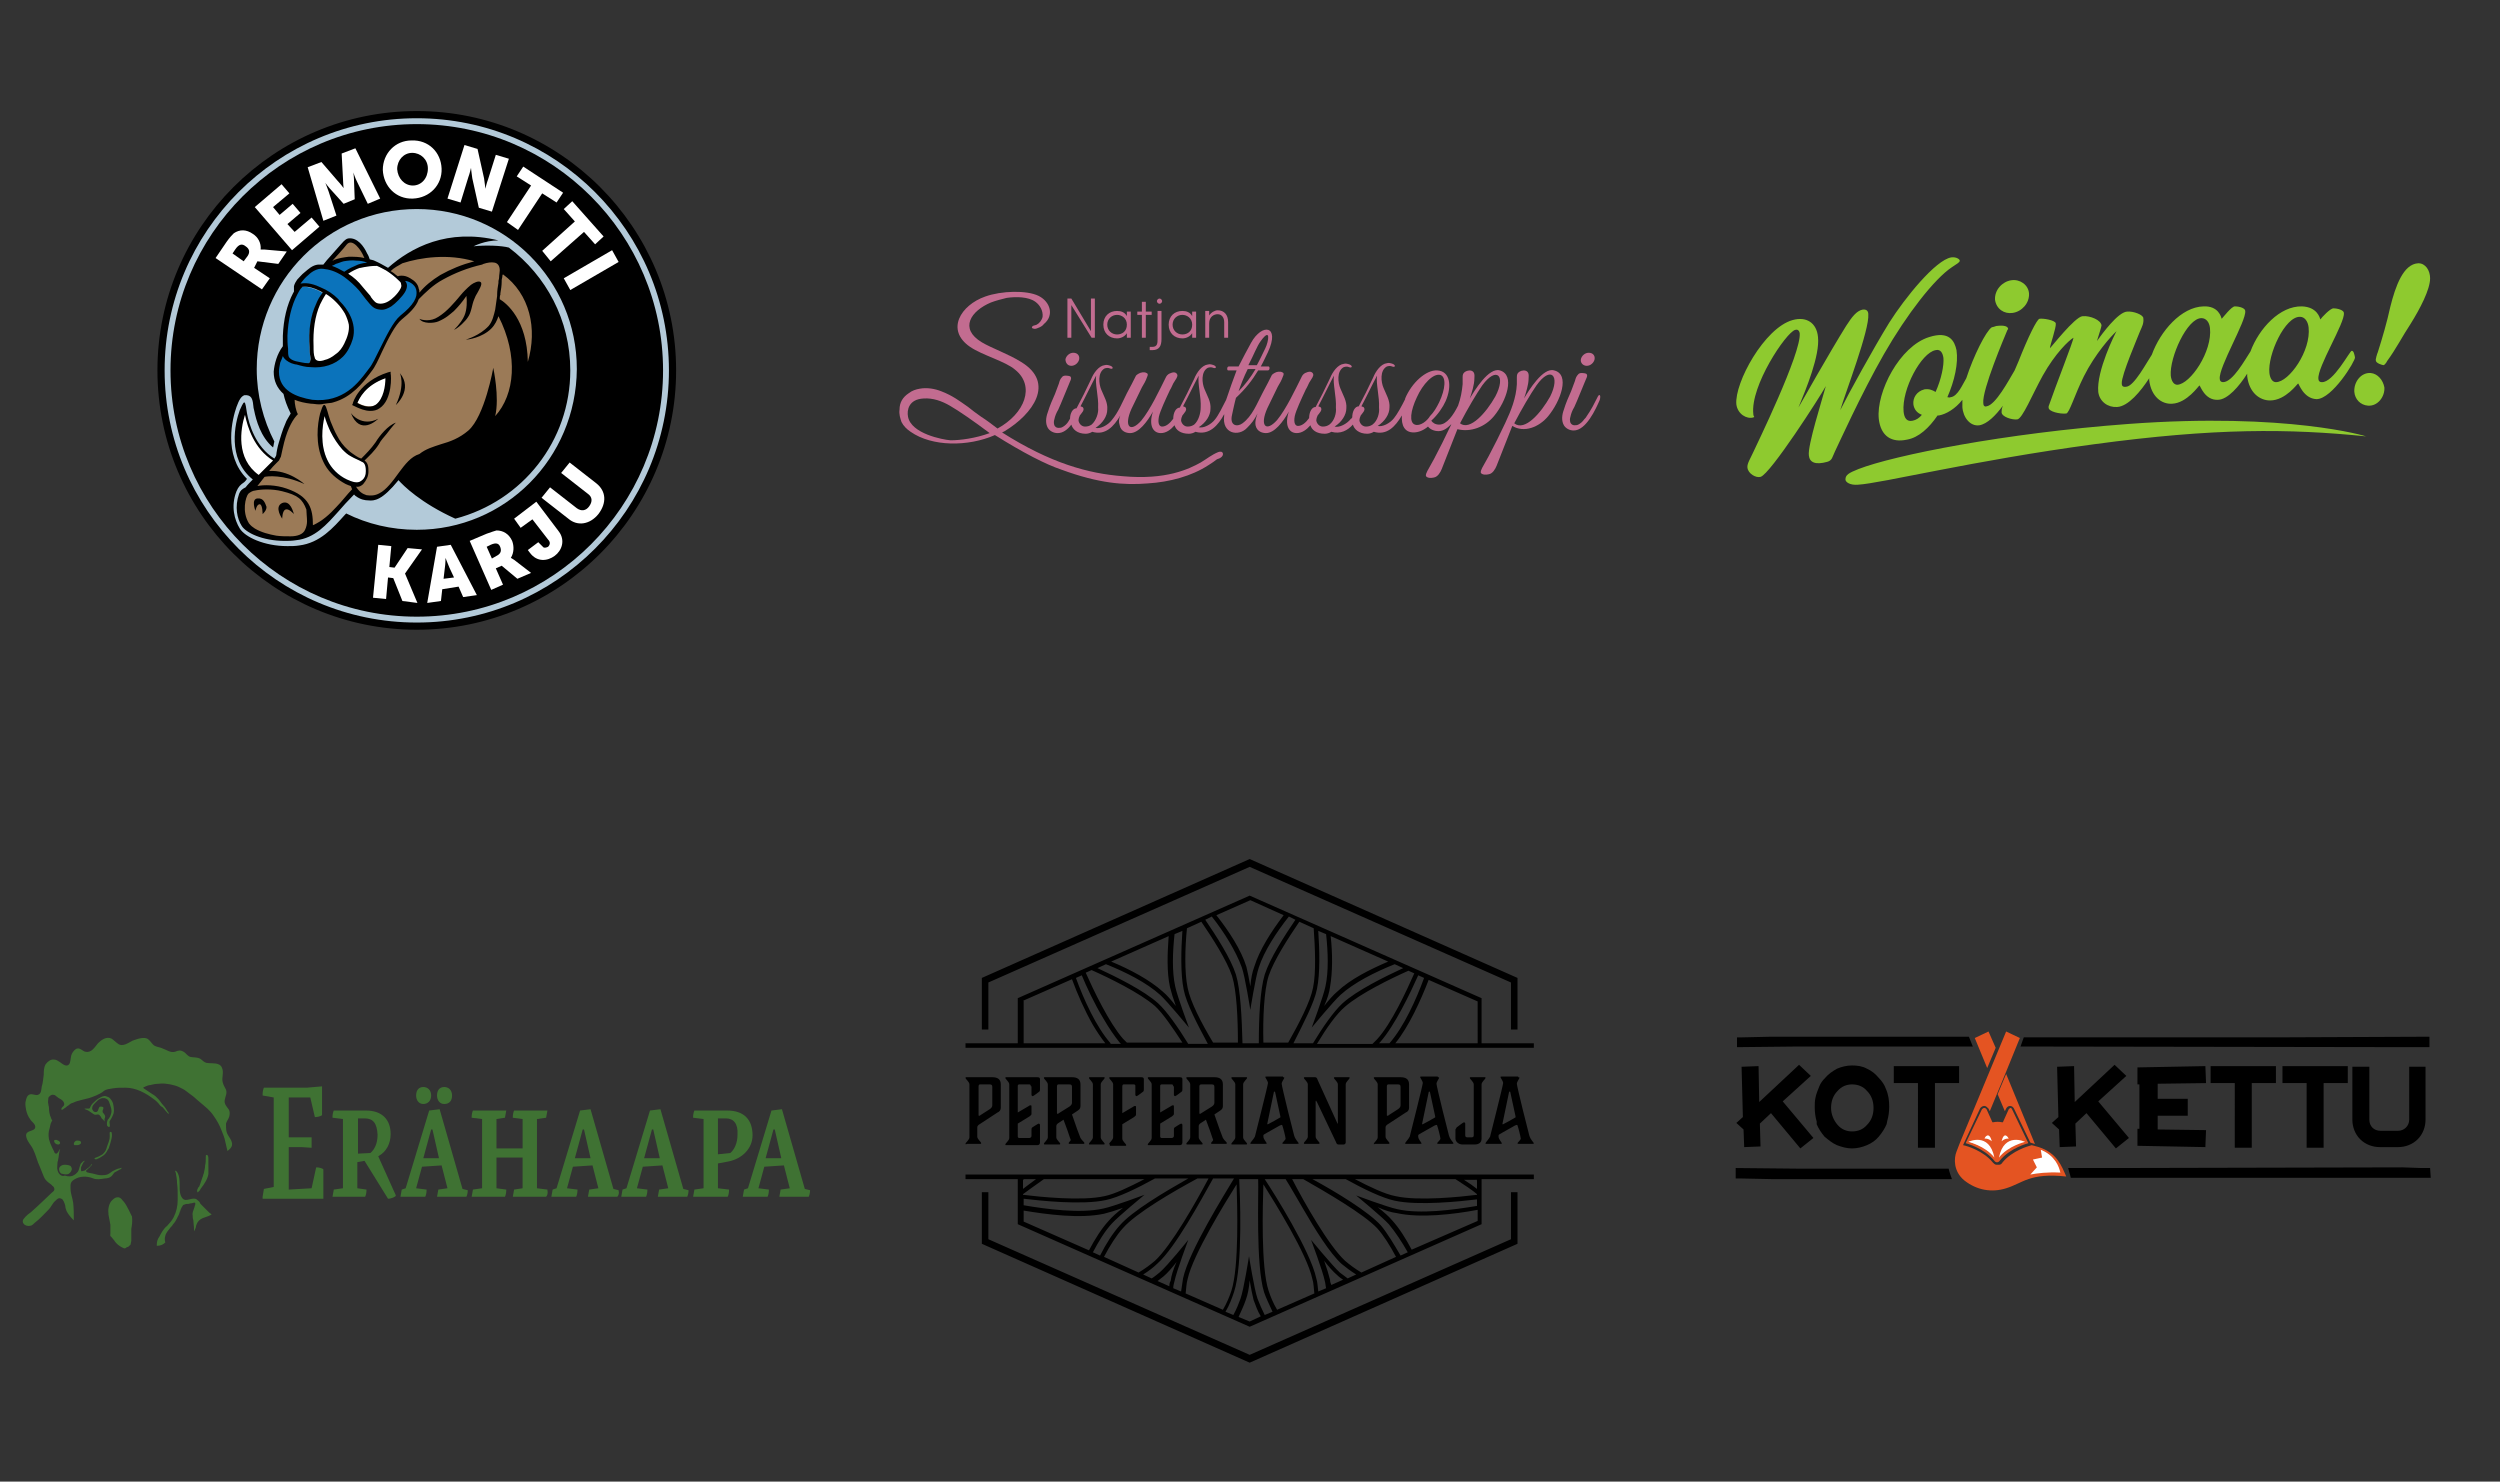 <?xml version="1.0" encoding="utf-8"?>
<!-- Generator: Adobe Illustrator 22.0.0, SVG Export Plug-In . SVG Version: 6.00 Build 0)  -->
<svg version="1.1" xmlns="http://www.w3.org/2000/svg" xmlns:xlink="http://www.w3.org/1999/xlink" x="0px" y="0px"
	 viewBox="0 0 382.7 226.8" style="enable-background:new 0 0 382.7 226.8;" xml:space="preserve">
<rect x="0" y="0" width="382.7" height="226.8" fill="#333333" stroke="none"/>
<style type="text/css">
	.st0{fill:#9FABAF;}
	.st1{fill:url(#SVGID_1_);}
	.st2{fill:#A3D063;}
	.st3{fill:#3882D6;}
	.st4{fill:#CAB6A0;}
	.st5{fill:#FCB144;}
	.st6{fill:#ECE137;}
	.st7{fill:#119C49;}
	.st8{fill:#14AEBD;}
	.st9{fill:#EF8BB4;}
	.st10{fill:#AFD144;}
	.st11{fill:#0B6931;}
	.st12{fill:#81B21D;}
	.st13{fill:#FF0023;}
	.st14{fill:#243142;}
	.st15{fill:#414141;}
	.st16{fill:#85D9BF;}
	.st17{fill:#FFFFFF;}
	.st18{fill:#AFAFAF;}
	.st19{fill:#2F72B1;}
	.st20{fill:#82ABD0;}
	.st21{fill:url(#SVGID_2_);}
	.st22{fill:#EB9F39;}
	.st23{fill:#E84910;}
	.st24{fill:#424242;}
	.st25{fill:url(#SVGID_3_);}
	.st26{fill:#B3CAD9;}
	.st27{fill:#9B7A57;}
	.st28{fill:#0B73BB;}
	.st29{fill:url(#SVGID_4_);}
	.st30{fill:#62392A;}
	.st31{fill:#E66526;}
	.st32{fill:#A87B51;}
	.st33{fill:url(#SVGID_5_);}
	.st34{fill:#EF8265;}
	.st35{fill:#957133;}
	.st36{fill:#B7D02F;}
	.st37{fill:#FCB713;}
	.st38{fill:#505050;}
	.st39{fill:#BDDEF3;}
	.st40{fill:#FAD475;}
	.st41{fill:#BEBEBE;}
	.st42{fill:#8C8C8C;}
	.st43{fill:#FAE0B9;}
	.st44{fill:#F46717;}
	.st45{fill:#C26C90;}
	.st46{fill:#1496BB;}
	.st47{fill:#092F40;}
	.st48{fill:#B76987;}
	.st49{fill:#8FAA50;}
	.st50{fill:#518191;}
	.st51{fill:#85B7C8;}
	.st52{fill:#DDB966;}
	.st53{fill:#44C8F5;}
	.st54{fill:#21507A;}
	.st55{fill:#F64C4D;}
	.st56{fill:url(#SVGID_6_);}
	.st57{fill:url(#SVGID_7_);}
	.st58{fill:#09475A;}
	.st59{fill:#E85B5C;}
	.st60{fill:#9DB35B;}
	.st61{fill:#93275A;}
	.st62{fill:#E45422;}
	.st63{fill:#7E0026;}
	.st64{fill:#D6D6D6;}
	.st65{fill:#3F7233;}
	.st66{fill:#939393;}
	.st67{fill:#585858;}
	.st68{fill:#34795A;}
	.st69{fill:#6BCEB1;}
	.st70{fill:#F79239;}
	.st71{fill:#196093;}
	.st72{fill:#A58EAF;}
	.st73{fill:#80608E;}
	.st74{fill:#099AD6;}
	.st75{fill:#EEBC1A;}
	.st76{fill:#7EA74D;}
	.st77{fill:#A2CB39;}
	.st78{fill:#91D519;}
	.st79{fill:#3C97DA;}
	.st80{fill:#003875;}
	.st81{fill:#89C0D4;}
	.st82{fill:#4AABBD;}
	.st83{fill:#DD4B39;}
	.st84{fill:#2E373C;}
	.st85{fill:#004D6B;}
	.st86{fill:#49A2CF;}
	.st87{fill:#8ECA2F;}
	.st88{fill:#E40078;}
	.st89{fill:#818286;}
	.st90{fill:url(#SVGID_8_);}
	.st91{fill:#978A80;}
	.st92{fill:#184E27;}
	.st93{fill:#82BF43;}
	.st94{fill:#503205;}
	.st95{fill:#5A932A;}
	.st96{fill:#27628E;}
	.st97{fill:#00A8DE;}
</style>
<g id="Layer_1">
	<g>
		<path class="st26" d="M63.8,17.4c-21.7,0-39.3,17.6-39.3,39.3C24.5,78.4,42.1,96,63.8,96c21.7,0,39.3-17.6,39.3-39.3
			C103.1,35,85.4,17.4,63.8,17.4z"/>
		<g>
			<path class="st27" d="M55.7,39.9l0.7,0.1l-0.4-0.9c0-0.1-0.1-0.2-0.1-0.3c0,0-0.9-2-2.1-2.2c-0.3,0-0.7,0-1,0.4
				c-0.8,0.8-1.5,1.7-2.2,2.5l-1.1,1.2c0,0,3.1-1.1,3.9-1.2C54.1,39.7,54.9,39.8,55.7,39.9z"/>
			<path class="st27" d="M77.3,41.7l-0.4-0.3c0-0.1,0-0.2,0-0.2c0-1.3-0.8-1.5-1.1-1.5c-0.6-0.1-1.3,0.1-1.9,0.2l0,0l-1.1-0.3
				c-4.8-1.4-9.5-0.2-11.3,0.4c-0.8,0.4-1.4,0.8-1.8,1.1l-0.4,0.3l0.4,0.3c0.2,0.2,0.4,0.3,0.6,0.5c0.1,0.1,0.3,0.2,0.4,0.3l0.2,0.1
				l0.2,0c0.5-0.1,1-0.1,1.7,0.3c0.6,0.3,1,0.8,1.1,1.3c0,0.2,0,0.4,0,0.6v0.6c0,0,0,0-0.1,0.1l-0.1,0.1c-0.4,1.1-1.5,2.2-2.4,2.9
				c-1.1,0.9-2.2,3.1-3.1,5.1l0,0.1c-0.6,1.2-1.1,2.3-1.6,2.9c-0.1,0.1-0.2,0.2-0.3,0.3l0,0.1c-1,1.3-2.6,3.5-5.4,4.3
				c-0.2,0-0.7,0.1-1.2,0.2l-0.4,0c-0.2,0-0.4,0-0.5,0c-0.3,0-0.7,0-1.1-0.1c-0.9-0.1-1.7-0.3-2.4-0.6l-0.5-0.2l0,0.6
				c0,0.6,0.2,1.5,0.5,2.1c-0.9,1.1-1.5,2.5-2,4.3c-0.1,0.3-0.4,1.9-0.5,2.2c-0.1,0.3-0.5,0.7-0.8,1c-0.1,0.1-0.2,0.2-0.3,0.3
				c-0.6,0.6-1.2,1.2-1.8,1.8c-0.4,0.4-0.8,0.9-1.2,1.3l-1.4,1.8c-0.4,1-0.6,2.8,0.4,4.4c0.3,0.4,0.6,0.7,1,0.9
				c0.9,0.6,2.1,1,3.5,1.2c0.7,0.1,1.3,0.1,1.9,0.1c0.2,0,0.3,0,0.4,0c1.3-0.1,2.2-0.5,2.6-1.2c0.2-0.4,0.3-0.9,0.4-1.5
				c0-0.7-0.1-1.4-0.3-2c-0.2-0.6-0.5-1-0.8-1.4c1.1,1.1,1.2,2.4,1.3,3.9l0,0.6l0.5-0.2c1.3-0.5,2.5-1.5,3.7-2.9l0.6-0.7
				c0.6-0.7,1.2-1.5,1.8-2l0.1-0.1c0.5,0.6,1,1,1.6,1.2c0.7,0.2,1.5,0.1,2.3-0.3c1.1-0.6,3.1-3,3.1-3l0.3,0.2
				c0.7,0.6,2.2,1.4,5.7,1.9l0.1,0l0.1,0C82.3,71.7,82,55.6,82,55.6C83.6,50.1,81.3,44.6,77.3,41.7z M56.1,72.2
				c0,0.7-0.3,1.1-0.7,1.6c-0.2,0.3-0.5,0.4-0.8,0.3L54,74.1l0-0.1L53.8,74c-0.1,0-0.1,0-0.2-0.1c0,0-0.1,0-0.1,0
				c-0.3-0.1-0.7-0.3-1-0.5c-1.2-0.7-2.1-1.7-2.7-2.9c-1.2-2.5-0.8-5.5-0.4-7.1c0.1-0.3,0.1-0.5,0.2-0.6c0.1,0.2,0.1,0.4,0.2,0.6
				c0.1,0.4,0.3,0.9,0.4,1.3c0.3,0.9,0.7,1.7,1.1,2.3c0.5,0.9,1.1,1.7,1.8,2.2c0.4,0.3,0.8,0.7,1.3,0.9c0.2,0.1,0.4,0.2,0.6,0.3
				l0.3,0.1l0,0l0.4,0.3C56,71.1,56.1,71.6,56.1,72.2z"/>
		</g>
		<g>
			<path class="st28" d="M63.8,44.2c-0.2-0.9-1.3-1.5-1.9-1.5h-0.6l0.4,0.4c0.4,0.4,0.1,1.1-0.1,1.4c-0.4,0.7-1.4,1.8-2,2.1
				c-0.4,0.3-1,0.6-1.5,0.5c-0.9-0.1-1.2-0.5-2-1.6L56,45.3c-0.2-0.3-0.5-0.7-0.9-1.1c-0.7-0.9-1.5-1.6-2.4-2.2
				c-1.1-0.7-2.1-1.1-3-1.2c-0.6-0.1-1-0.1-1.5,0.2c-0.5,0.2-0.9,0.6-1.2,0.9c-0.4,0.4-0.8,0.8-1.2,1.3l-0.4,0.5l0.6-0.2l0.1,0
				c1-0.2,2.2,0.2,2.9,0.6c1,0.4,1.9,1,2.6,1.8c0.1,0.1,0.2,0.2,0.3,0.3c0.9,1,2.4,3.1,1.8,5.5c-0.3,1-0.8,2-1.4,2.7
				c-1.2,1.2-2.9,1.8-4.8,1.6c-0.7-0.1-1.3-0.3-2-0.4c-0.3-0.1-0.5-0.1-0.8-0.2c-0.4-0.2-1-0.4-1.2-0.9l-0.2-0.5l-0.2,0.5
				c-0.2,0.4-0.4,0.9-0.4,1.1c-0.1,0.5-0.2,1-0.2,1.4c0,2.5,1.8,4,5.2,4.5c0.4,0,0.8,0.1,1.1,0.1c4.1,0,6.3-2.9,7.5-4.5
				c0.1-0.1,0.2-0.3,0.3-0.4c0.4-0.6,1-1.7,1.6-3c0.9-2,2-4.2,3.1-5.1C63.4,46.7,64.1,45.5,63.8,44.2z"/>
			<path class="st28" d="M52.6,41.8l0.1,0.1l0.1-0.1c0.7-0.5,1.3-0.8,2.1-1c0,0,0.5-0.2,1.3-0.3l1.1-0.2l-1-0.3
				c-0.5-0.1-1.1-0.2-1.7-0.3h0c-0.7,0-1.4,0-2,0.1c-0.4,0.1-0.8,0.2-1.3,0.4c-0.1,0.1-0.3,0.2-0.5,0.3l-0.5,0.2l0.5,0.2
				C51.3,41.1,51.9,41.4,52.6,41.8z"/>
			<path class="st28" d="M43.8,53.3c0,0.1,0,0.1,0,0.2c0,0.3,0,0.7,0.1,1c0.2,0.6,1,0.8,1.2,0.9c0.6,0.2,1.3,0.3,1.9,0.4
				c0,0,0,0,0,0c0.1,0,0.4-0.1,0.5-0.6c0-0.3,0-0.5,0-0.7c-0.1-0.4-0.1-0.7-0.1-1.1l0-0.1c-0.2-2.5,0.2-4.7,1-6.6
				c0.3-0.6,0.6-1.2,0.9-1.6l0.2-0.2l-0.2-0.1c-0.2-0.1-0.4-0.2-0.5-0.3l0,0c-0.8-0.3-1.7-0.7-2.7-0.6l-0.1,0l-0.1,0.1
				c-0.3,0.4-0.6,0.8-0.8,1.2c-1,1.8-1.5,4-1.5,6.4c0,0.7,0,1.3,0,1.8L43.8,53.3z"/>
		</g>
		<g>
			<path class="st17" d="M55,40.9c-0.7,0.2-1.2,0.5-1.8,0.9L52.9,42l0.3,0.2c0.8,0.6,1.5,1.3,2.1,2c0.3,0.4,0.8,0.9,1.2,1.5l0.1,0.2
				c0.2,0.2,0.4,0.4,0.6,0.7c0.3,0.3,0.6,0.4,1.1,0.4c0.4,0,0.9-0.1,1.4-0.4c0.4-0.2,1.5-1.1,1.9-2c0.1-0.3,0.2-0.6,0.1-0.9
				c-0.1-0.3-0.2-0.5-0.4-0.6l0,0c-0.5-0.5-1.2-1-2-1.6c-0.4-0.3-0.9-0.5-1.4-0.8l-0.1,0C56.3,40.5,55.3,40.8,55,40.9L55,40.9z"/>
			<path class="st17" d="M53.1,48c-0.3-0.6-0.7-1.1-1.2-1.7c-0.1-0.1-0.2-0.2-0.3-0.3c-0.4-0.4-0.9-0.8-1.5-1.2l-0.2-0.1l-0.1,0.1
				c-0.4,0.4-0.7,1-1,1.7c-0.8,1.9-1.2,4.1-1,6.5c0,0.6,0.1,1.3,0.2,1.9c0,0.2,0.2,0.4,0.3,0.5c0.2,0.1,0.4,0.1,0.6,0.1
				c0.4,0,0.7-0.1,0.9-0.1c0.6-0.2,1.2-0.5,1.8-0.9c0.6-0.5,1-1.1,1.3-1.7c0.6-1,0.8-2,0.7-3v0C53.6,49.2,53.4,48.6,53.1,48z"/>
			<g>
				<path class="st17" d="M55.4,70.6c-0.1-0.1-0.3-0.1-0.4-0.2c-0.4-0.2-0.8-0.3-1.2-0.6c-0.5-0.3-0.9-0.6-1.3-1.1
					c-0.7-0.8-1.3-1.7-1.8-2.7c-0.2-0.4-0.8-1.8-0.9-2.4l-0.1-0.5l-0.1,0.5c-0.3,1.5-0.7,4.4,0.5,6.8c0.6,1.3,1.7,2.3,3,3
					c0.2,0.1,0.5,0.2,0.7,0.3c0.3,0.1,0.6,0.2,0.9,0.2c0.3,0,0.5-0.1,0.8-0.3c0.5-0.6,0.6-1.2,0.7-1.7C56.2,71,55.8,70.7,55.4,70.6z
					"/>
				<path class="st17" d="M37.6,63.5L37.5,63l-0.1,0.4c-0.6,1.9-1.5,6.7,2.1,9.5l0.1,0.1l0.1-0.1c0.4-0.4,0.8-0.8,1.1-1.1l0,0
					c0.4-0.4,0.7-0.7,1.1-1.1c0,0,0,0,0.1-0.1l0-0.1l-0.1-0.1C38.9,68.6,37.9,65.3,37.6,63.5z"/>
				<path class="st17" d="M59.1,57.9l0-0.2l-0.1,0.1c-2.2,0.8-3.6,2.1-4.3,3.8l0,0.1l0.1,0c0.7,0.4,1.3,0.5,1.8,0.5
					c0.5,0,0.9-0.1,1.2-0.4C58.8,61.1,59.1,59.1,59.1,57.9z"/>
			</g>
		</g>
		<g>
			<path d="M63.8,96.4c-21.9,0-39.7-17.8-39.7-39.7S41.9,17,63.8,17s39.7,17.8,39.7,39.7S85.7,96.4,63.8,96.4z M63.8,18.1
				c-21.3,0-38.6,17.3-38.6,38.6s17.3,38.6,38.6,38.6s38.6-17.3,38.6-38.6S85.1,18.1,63.8,18.1z"/>
			<path d="M63.8,19C43,19,26.1,35.9,26.1,56.7c0,20.8,16.9,37.7,37.7,37.7s37.7-16.9,37.7-37.7C101.5,35.9,84.6,19,63.8,19z
				 M63.8,81.1c-3.9,0-7.6-0.9-10.8-2.5c-0.1,0.1-0.1,0.1-0.2,0.2c-1.8,2-3.8,4.3-7,4.7c-0.6,0.1-1.2,0.1-1.8,0.1
				c-3.6,0-6.5-1.4-7.3-2.7c-0.8-1.3-1.4-3.4-0.5-5.7c0.3-0.7,0.6-1,1.2-1.4c0.1-0.1,0.3-0.3,0.4-0.5c-3.7-3.7-2.2-9.3-1.6-11
				c0.4-1.1,0.7-1.6,1.2-1.8c0.1,0,0.3,0,0.4,0c0.8,0.1,0.9,0.8,1,1.8c0,0.2,0.1,0.4,0.1,0.5c0.3,1.5,1,4.1,2.9,5.7
				c0.1-0.3,0.1-0.6,0.2-0.9c-1.7-3.3-2.7-7.1-2.7-11.1c0-13.5,10.9-24.5,24.5-24.5c13.5,0,24.5,10.9,24.5,24.5
				C88.2,70.2,77.3,81.1,63.8,81.1z"/>
			<path d="M67.1,49.2c1.2-0.5,1.8-1.1,2.4-1.6c0.6-0.6,1.3-1.4,1.9-2.3c0.1,0.7,0.1,2.1-0.3,3c-0.2,0.5-0.7,1.3-1.6,2.2
				c0.7-0.3,1.8-1.4,2.1-1.9c0.6-0.8,0.6-1.9,1-2.8c0.1-0.3,0.3-0.7,0.5-1c0.2-0.4,0.8-1.3,0.5-1.6c-0.3-0.3-1.1,0.1-1.5,0.4
				c-0.6,0.5-1.2,1.1-1.6,1.6c-1,1.2-2.1,2.5-3.4,3.3c-1.2,0.8-2.5,0.5-2.9,0.3C64.7,49.6,66.4,49.5,67.1,49.2z"/>
			<path d="M59.8,56.9L59.4,57C55,58.4,54,61.6,54,61.8L53.9,62l0.2,0.1c1,0.5,1.8,0.8,2.6,0.8c0.5,0,1-0.1,1.4-0.4
				c2-1.3,1.8-5.1,1.7-5.3L59.8,56.9z M57.6,61.9c-0.7,0.5-1.6,0.5-2.9-0.2c0.3-0.7,1.2-2.7,4.3-3.8C59,59.1,58.7,61,57.6,61.9z"/>
			<path d="M53.7,63.2c1.4,3.6,4,1.1,4.2,0.9C55.4,65.4,53.8,63.4,53.7,63.2z"/>
			<path d="M43.2,77c-1.3,0.6,0,2.4,0,2.4s0-1.2,0.5-1.4c0.5-0.2,1.2,0.6,1.3,0.7C44.9,78.5,44.5,76.5,43.2,77z"/>
			<path d="M39.4,76.3c-1,0.1-0.3,1.9-0.3,1.9s0.2-1.1,0.7-1c0.4,0.1,0.4,1.5,0.4,1.5c0.4-0.4,0.6-0.7,0.6-1.1
				C40.6,77.1,40.4,76.2,39.4,76.3z"/>
			<path d="M60.6,62c0,0,2.7-2.4,0.6-4.9C61.2,57.1,62.1,58.8,60.6,62z"/>
			<path d="M87.3,56.7c0-7.7-3.7-14.5-9.4-18.8c-1.1-0.3-3.5-0.4-5.4-0.2c0,0,1.7-0.9,3.8-0.9c-7.8-1.9-13.4,1.1-16.9,4.2
				c-0.7-0.4-1.4-0.8-2.1-1.1c-0.2-0.1-0.4-0.1-0.7-0.2c-0.1-0.3-0.2-0.6-0.4-0.9c-0.5-1.1-1.5-2.5-2.9-2.3c-0.5,0.1-0.9,0.7-1.2,1
				c-0.5,0.6-1,1.1-1.5,1.7c-0.4,0.4-0.7,0.8-1.1,1.3c-0.3,0-0.5,0-0.8,0c-0.9,0.1-1.5,0.7-2.1,1.2c-0.4,0.3-0.7,0.7-1.1,1.1
				c-0.2,0.3-0.4,0.6-0.5,1c0,0.1,0,0.5,0,0.8c0,0.1-0.1,0.2-0.1,0.2c-1,1.9-1.5,4.1-1.6,6.6c0,0.6,0,1.1,0,1.6
				c-0.9,1.2-1.3,2.7-1.4,3.9c0,1.4,0.5,2.5,1.5,3.4c0.2,0.9,0.5,1.8,1.1,3c-0.2,0.4-0.7,1.1-0.8,1.5c-0.5,1.1-0.8,2.3-1,2.9
				c-0.2,0.6-0.4,1.7-0.4,1.9c0,0.2-0.2,0.4-0.3,0.6c-2.9-1.8-3.9-5.3-4.2-7c-0.1-0.6-0.2-1.6-0.4-1.6c-0.2,0-0.5,0.8-0.7,1.2
				c-0.7,1.9-2,7.4,2,10.6c-0.4,0.4-0.8,0.8-1.1,1.2c-0.6,0.3-0.8,0.5-1,1c-0.7,2-0.3,3.8,0.4,4.9c0.6,1,3.1,2.3,6.6,2.3
				c0.5,0,1.1,0,1.7-0.1c2.9-0.3,4.7-2.4,6.5-4.4c0.5-0.6,1.6-1.8,2.4-2.6c0.1,0.1,0.2,0.2,0.2,0.2c0.8,0.6,1.5,0.7,2,0.7
				c0.9,0.1,2.1,0,4.6-3.1c0.7,0.8,3.4,3.5,8.7,5.9C80,76.7,87.3,67.5,87.3,56.7z M76.6,45.1l0-0.2c0.1-0.6,0.2-1.2,0.2-1.8l0-0.2
				c0-0.2,0.1-0.4,0.1-0.6c0-0.1,0-0.2,0.1-0.3c4.1,3,5.3,8.3,3.8,13.4c-0.1-6.5-3.3-9-4.3-9.6C76.5,45.6,76.5,45.3,76.6,45.1z
				 M61.6,40.3c2.8-0.9,7-1.5,11-0.3c-1.9,0.5-3.6,1.2-5.2,2.1c-1.3,0.8-2.4,1.7-3.2,2.7c0-0.2,0-0.4-0.1-0.6
				c-0.1-0.7-0.6-1.2-1.3-1.6c-0.5-0.3-0.9-0.4-1.3-0.4c-0.2,0-0.4,0-0.6,0.1c-0.1-0.1-0.3-0.2-0.4-0.3c-0.2-0.2-0.4-0.3-0.7-0.5
				C60.3,41,60.9,40.7,61.6,40.3z M57.7,40.7c0.5,0.2,1,0.5,1.4,0.7c0.8,0.5,1.4,1,1.9,1.5c0.2,0.2,0.4,0.3,0.4,0.6
				c0.1,0.3,0,0.5-0.1,0.7c-0.4,0.8-1.4,1.7-1.8,1.9c-0.8,0.5-1.7,0.5-2.1,0.1c-0.2-0.2-0.4-0.4-0.6-0.7l-0.1-0.2
				c-0.4-0.5-0.9-1-1.2-1.4c-0.6-0.8-1.4-1.5-2.2-2c0.6-0.4,1.2-0.7,1.8-0.9C55,41.1,56.1,40.7,57.7,40.7z M53.1,37.4
				c0.9-1,2.2,1,2.5,1.7c0.1,0.2,0.1,0.3,0.2,0.4c-0.8-0.2-1.6-0.2-2.4-0.2c-0.8,0.1-1.5,0.2-2.3,0.5L51,39.9c0,0-0.1,0-0.1,0
				C51.6,39.1,52.4,38.3,53.1,37.4z M51.4,40.4c0.4-0.1,0.8-0.3,1.2-0.4c0.6-0.1,1.3-0.2,2-0.1c0.5,0,1.1,0.1,1.6,0.3
				c-0.9,0.1-1.4,0.3-1.4,0.3c-0.7,0.3-1.4,0.6-2.1,1.1c-0.7-0.4-1.3-0.7-1.9-0.9C51,40.6,51.3,40.5,51.4,40.4z M45.5,45.1
				c0.2-0.4,0.4-0.8,0.8-1.2c0.9-0.1,1.8,0.2,2.6,0.6c0.2,0.1,0.4,0.2,0.5,0.3c-0.5,0.6-0.8,1.2-1,1.7c-0.9,1.9-1.2,4.2-1,6.7v0.1
				c0,0.4,0,0.8,0.1,1.2c0,0.2,0.1,0.4,0,0.7c0,0.1-0.1,0.4-0.3,0.4c-0.7,0-1.3-0.2-1.9-0.3c-0.4-0.1-0.9-0.3-1.1-0.7
				c-0.1-0.3-0.1-0.6-0.1-0.9c0-0.1,0-0.2,0-0.3C44,52.6,44,52,44,51.4C44.1,49,44.6,46.8,45.5,45.1z M49.9,45
				c0.5,0.3,1,0.7,1.4,1.1c0.1,0.1,0.2,0.2,0.3,0.3c0.5,0.5,0.9,1.1,1.2,1.6c0.3,0.6,0.5,1.2,0.6,1.7c0.1,0.9-0.2,1.9-0.7,2.9
				c-0.3,0.6-0.7,1.2-1.3,1.6c-0.6,0.5-1.2,0.8-1.7,0.9c-0.2,0.1-0.9,0.3-1.3,0c-0.1-0.1-0.2-0.2-0.2-0.3C48,54.3,48,53.7,48,53
				c-0.1-2.4,0.2-4.6,1-6.4C49.2,46.2,49.5,45.6,49.9,45z M42.7,56.9c0-0.4,0.1-0.9,0.2-1.4c0.1-0.2,0.3-0.7,0.4-1
				c0.2,0.5,0.8,0.9,1.3,1.1c0.3,0.1,0.6,0.2,0.8,0.2c0.7,0.2,1.4,0.4,2.1,0.4c2,0.2,3.8-0.4,5-1.6c0.7-0.7,1.2-1.7,1.5-2.7
				c0.7-2.5-0.9-4.7-1.9-5.7c-0.1-0.1-0.2-0.2-0.3-0.4c-0.8-0.8-1.7-1.4-2.7-1.8c-0.8-0.4-2-0.8-3-0.6c0,0-0.1,0-0.1,0
				c0.4-0.5,0.7-0.9,1.2-1.3c0.3-0.3,0.7-0.6,1.2-0.8c0.5-0.2,0.9-0.2,1.4-0.1c0.9,0.1,1.9,0.5,2.9,1.2c0.8,0.6,1.6,1.3,2.3,2.1
				c0.4,0.5,0.7,0.9,1,1.3c0.9,1.1,1.2,1.5,2.2,1.6c0.6,0.1,1.2-0.2,1.7-0.5c0.6-0.4,1.7-1.5,2.1-2.2c0.4-0.7,0.4-1.3,0-1.7
				c0.5,0,1.5,0.5,1.7,1.3c0.3,1.2-0.4,2.4-2.4,4c-1.1,0.9-2.2,3.2-3.2,5.2c-0.6,1.2-1.1,2.3-1.6,2.9c-0.1,0.1-0.2,0.3-0.3,0.4
				c-1.3,1.7-3.6,4.9-8.4,4.4C45.4,60.8,42.7,59.8,42.7,56.9z M37.5,63.5c0.4,1.9,1.4,5.2,4.3,7c0,0,0,0,0,0
				c-0.4,0.4-0.8,0.8-1.1,1.1c-0.3,0.3-0.7,0.7-1.1,1.1C36.1,70.2,36.8,65.7,37.5,63.5z M47,79.8c0,0.4-0.1,0.9-0.3,1.3
				c-0.3,0.7-1.2,1-2.2,1c-0.7,0-1.5,0-2.2-0.1c-1.1-0.2-2.3-0.5-3.3-1.1c-0.3-0.2-0.6-0.4-0.9-0.8c-1.1-1.8-0.5-4-0.1-4.5
				c0.2-0.2,0.7-0.5,1-0.5c0.9-0.2,2.6-0.3,4.2,0.1c2.4,0.6,3.1,1.2,3.7,2.8C46.9,78.5,47,79.2,47,79.8z M61.1,72.3
				c-1,1.4-2,2.7-3,3.2c-0.7,0.4-1.4,0.4-2,0.3c-0.6-0.2-1.1-0.5-1.6-1.3c0.5,0.1,0.9-0.2,1.1-0.4c0.5-0.6,0.8-1.2,0.8-1.9
				c0-0.6,0-1.3-0.6-1.7c0.7-0.7,1.5-1.4,2.2-2.5c0.3-0.6,0.8-1.1,1.2-1.6c0.3-0.4,1-1.3,1.4-1.7c-1.2,0.4-2.5,2-3.1,3
				c-0.7,1-1.5,1.8-2.2,2.5c-0.3-0.1-0.5-0.2-0.8-0.4c-0.4-0.3-0.8-0.5-1.2-0.9c-0.7-0.6-1.3-1.4-1.7-2.2c-0.4-0.7-0.7-1.5-1-2.2
				c-0.4-1.1-0.6-2.3-0.9-2.5c0,0,0,0-0.1,0c-0.2,0-0.4,0.7-0.6,1.3c-0.4,1.6-0.8,4.7,0.5,7.4c0.6,1.3,1.6,2.3,2.9,3.1
				c0.3,0.2,0.7,0.4,1,0.5c0.1,0,0.2,0.1,0.3,0.1c0.1,0.2,0.1,0.3,0.2,0.5c-0.7,0.7-1.6,1.9-2.4,2.7c-1,1.1-2.2,2.2-3.6,2.8
				c0-2.5-0.5-4.4-4-5.6c-1.7-0.6-3.5-0.6-4.5-0.4c0.3-0.4,0.7-0.9,1.1-1.4c0.4-0.1,2.8-0.4,6.1,1.1c-0.1-0.1-2.5-2.2-5.4-2
				c0.4-0.5,0.8-0.9,1.1-1.2c0.1-0.1,0.3-0.3,0.4-0.4l0,0c0.1-0.2,0.2-0.4,0.3-0.6c0.1-0.4,0.4-1.9,0.5-2.2c0.6-2.3,1.4-3.6,2.1-4.3
				c-0.3-0.5-0.5-1.6-0.5-2.2c0.7,0.3,1.6,0.5,2.5,0.6c0.4,0,0.8,0.1,1.2,0.1c0.2,0,0.5,0,0.8-0.1c0,0,0,0,0.1,0
				c0.5-0.1,1.1-0.1,1.3-0.2c2.9-0.8,4.6-3.1,5.6-4.4c0.1-0.1,0.2-0.3,0.3-0.4c0.5-0.6,1-1.7,1.6-3c0.9-1.9,2-4.1,3-4.9
				c1.1-0.9,2.2-1.9,2.6-3.1c1-1,2.2-2.2,3.7-3c1.8-1,3.8-1.8,6-2.3l0.2-0.1c0.6-0.2,1.2-0.3,1.7-0.2c0.5,0.1,0.8,0.5,0.8,1.2
				c0,0.3-0.1,0.7-0.1,1.1c0,0.2-0.1,0.4-0.1,0.6l0,0.2c-0.1,0.6-0.2,1.2-0.2,1.8l0,0.2c-0.1,0.7-0.2,1.4-0.3,2.1
				c-0.2,0.8-0.4,1.8-1,2.5c-1.4,1.5-3.3,2-3.5,2.1c0.3,0,2.5-0.3,3.9-1.7c0.6-0.6,0.9-1.3,1.1-1.9c3.1,6.1,2.5,12-0.5,15.3
				c0.7-2.9-0.3-7.4-0.3-7.4c0,0.1-1.3,7.4-3.8,9.6c-1.4,1.2-2.8,1.7-4.2,2.1c-1.2,0.4-2.3,0.7-3.3,1.5C62.9,69.9,62,71.1,61.1,72.3
				z M53.1,73.4c-1.3-0.6-2.4-1.7-3-3c-1.1-2.3-0.8-5.1-0.4-6.7c0.1,0.6,0.7,2,0.9,2.4c0.5,1,1.1,1.9,1.8,2.7
				c0.4,0.4,0.8,0.8,1.4,1.1c0.5,0.3,1.1,0.5,1.6,0.8c0.3,0.1,0.6,0.4,0.6,1.4c0,0.5-0.1,1.1-0.7,1.5C54.7,74.1,53.8,73.7,53.1,73.4
				z"/>
		</g>
		<g>
			<g>
				<path class="st17" d="M33,39.5l1.7-2.5c0.5-0.7,0.8-1,1.1-1.3c0.9-0.6,1.9-0.6,2.9,0.1c0.8,0.5,1.3,1.4,1.2,2.4l0,0
					c0,0,0.2,0,0.6,0l3.4,0.3l-1.3,1.9l-3.2-0.4L38.9,41l2.4,1.6l-1.2,1.7L33,39.5z M37.9,39.2c0.4-0.6,0.3-1.1-0.3-1.5
					c-0.5-0.4-1-0.4-1.6,0.5l-0.4,0.6l1.7,1.2L37.9,39.2z"/>
				<path class="st17" d="M39,31.7l4.1-3.5l1.2,1.4l-2.5,2.1l1,1.2l2-1.7l1.2,1.4l-2,1.7l1.1,1.2l2.6-2.2l1.2,1.4l-4.2,3.6L39,31.7z
					"/>
				<path class="st17" d="M47.1,25.6l2.1-0.8l2.5,2.9c0.4,0.4,0.9,1.1,0.9,1.1l0,0c0,0-0.1-0.9-0.1-1.5l-0.2-3.8l2.1-0.8l3.8,7.7
					l-1.9,0.8l-1.7-3.5c-0.3-0.6-0.5-1.3-0.5-1.3l0,0c0,0,0.1,0.9,0.1,1.5l0.1,2.6l-1.7,0.7l-1.8-2c-0.4-0.4-1-1.2-1-1.2l0,0
					c0,0,0.3,0.7,0.5,1.3l1.2,3.7l-2,0.8L47.1,25.6z"/>
				<path class="st17" d="M63,21.5c2.6-0.1,4.5,1.8,4.6,4.3c0.1,2.5-1.8,4.5-4.4,4.6c-2.6,0.1-4.5-1.9-4.6-4.4
					C58.6,23.5,60.5,21.5,63,21.5z M63.2,28.4c1.3,0,2.3-1.1,2.3-2.6c0-1.4-1.1-2.4-2.4-2.4c-1.3,0-2.3,1.1-2.3,2.5
					C60.9,27.3,61.9,28.4,63.2,28.4z"/>
				<path class="st17" d="M71.1,22.2l2,0.6l1,4.5c0.1,0.6,0.2,1.6,0.2,1.6l0,0c0,0,0.2-0.9,0.4-1.4l1.2-3.8l2,0.6l-2.6,8.1l-2-0.6
					l-1-4.5c-0.1-0.6-0.2-1.6-0.2-1.6l0,0c0,0-0.2,0.9-0.4,1.4L70.5,31l-2-0.6L71.1,22.2z"/>
				<path class="st17" d="M81.3,28.4l-2.2-1.4l1-1.5l6.1,4l-1,1.5l-2.2-1.4l-3.7,5.6L77.6,34L81.3,28.4z"/>
				<path class="st17" d="M88,33.9l-1.7-1.9l1.3-1.2l4.8,5.4l-1.3,1.2l-1.7-1.9l-5.1,4.5L83,38.4L88,33.9z"/>
				<path class="st17" d="M93.7,38.3l1,1.8l-7.4,4.3l-1-1.8L93.7,38.3z"/>
			</g>
			<g>
				<path class="st17" d="M57.9,83.4l2,0.2l-0.3,3.2l0.8,0.1l2-3l2.2,0.2L62,87.8l0,0l1.9,4.5L61.6,92l-1.4-3.5l-0.8-0.1l-0.3,3.3
					l-2-0.2L57.9,83.4z"/>
				<path class="st17" d="M70.2,89.8l-2.5,0.4l-0.2,1.8l-2.1,0.3l1.5-8.6l2.1-0.3l4,7.7l-2.1,0.3L70.2,89.8z M68.2,85.4
					c0,0,0,0.9-0.1,1.5l-0.2,1.7l1.6-0.2l-0.7-1.5C68.5,86.2,68.2,85.4,68.2,85.4L68.2,85.4z"/>
				<path class="st17" d="M71.9,82.8l2.6-1.1c0.8-0.3,1.2-0.4,1.5-0.5c1,0,1.9,0.5,2.4,1.6c0.3,0.8,0.3,1.8-0.2,2.6l0,0
					c0,0,0.2,0.1,0.5,0.3l2.6,2l-2.1,0.9l-2.4-2L75.9,87l1.1,2.5l-1.8,0.8L71.9,82.8z M76,85.1c0.6-0.3,0.8-0.7,0.6-1.3
					c-0.2-0.6-0.6-0.8-1.5-0.4l-0.6,0.3l0.8,1.8L76,85.1z"/>
				<path class="st17" d="M80.8,84.2l1.6-1.2l0.3,0.3c0.2,0.2,0.4,0.4,0.5,0.5c0.2,0.1,0.5,0,0.7-0.1c0.3-0.3,0.4-0.7,0-1.1
					l-2.4-3.1l-1.8,1.3l-1-1.4l3.4-2.6l3.4,4.5c1.1,1.4,0.5,3-0.6,3.8c-1.1,0.8-2.7,1-3.8-0.5L80.8,84.2z"/>
				<path class="st17" d="M82.9,76.2l1.3-1.6l4.1,3.2c0.7,0.5,1.4,0.4,1.9-0.3c0.5-0.7,0.5-1.4-0.2-1.9l-4.1-3.2l1.3-1.6l4.1,3.2
					c1.5,1.2,1.6,3,0.3,4.7c-1.3,1.6-3.2,1.9-4.6,0.7L82.9,76.2z"/>
			</g>
		</g>
	</g>
	<g>
		<g>
			<path class="st45" d="M167.1,51.7l-3.1-5v5h-0.6v-6h0.6l3,5v-5h0.6v6H167.1z"/>
			<path class="st45" d="M173.1,51.7h-0.6V51c-0.3,0.5-0.9,0.8-1.5,0.8c-1.2,0-2.1-0.8-2.1-2.1s0.9-2.1,2.1-2.1
				c0.6,0,1.2,0.2,1.5,0.8v-0.7h0.6V51.7z M171,51.2c0.8,0,1.5-0.5,1.5-1.5s-0.8-1.5-1.5-1.5c-0.8,0-1.5,0.6-1.5,1.5
				C169.5,50.6,170.2,51.2,171,51.2z"/>
			<path class="st45" d="M174.8,51.7v-3.5h-0.7v-0.5h0.7v-1.5h0.6v1.5h0.9v0.5h-0.9v3.5H174.8z"/>
			<path class="st45" d="M176,53.1h0.4c0.8,0,0.8-0.6,0.8-1.2v-4.3h0.6v4.3c0,1-0.3,1.7-1.4,1.7H176V53.1z M177.5,45.7
				c0.2,0,0.4,0.2,0.4,0.4s-0.2,0.4-0.4,0.4c-0.2,0-0.4-0.2-0.4-0.4S177.3,45.7,177.5,45.7z"/>
			<path class="st45" d="M183.1,51.7h-0.6V51c-0.3,0.5-0.9,0.8-1.5,0.8c-1.2,0-2.1-0.8-2.1-2.1s0.9-2.1,2.1-2.1
				c0.6,0,1.2,0.2,1.5,0.8v-0.7h0.6V51.7z M181,51.2c0.8,0,1.5-0.5,1.5-1.5s-0.8-1.5-1.5-1.5c-0.8,0-1.5,0.6-1.5,1.5
				C179.5,50.6,180.2,51.2,181,51.2z"/>
			<path class="st45" d="M185.1,51.7h-0.6v-4.1h0.6v0.7c0.3-0.5,0.9-0.8,1.3-0.8c1,0,1.6,0.7,1.6,1.8v2.4h-0.6v-2.4
				c0-0.7-0.4-1.2-1-1.2c-0.6,0-1.3,0.4-1.3,1.4V51.7z"/>
		</g>
		<g>
			<path class="st45" d="M164,56c0.6,0,1.1-0.5,1.2-1c0.1-0.6-0.3-1-0.9-1c-0.6,0-1.1,0.5-1.2,1C163.1,55.5,163.4,56,164,56z"/>
			<path class="st45" d="M242.9,56c0.6,0,1.1-0.5,1.2-1c0.1-0.6-0.3-1-0.9-1c-0.6,0-1.1,0.5-1.2,1C241.9,55.5,242.3,56,242.9,56z"/>
			<path class="st45" d="M244.6,60.7c-0.5,1-1,2-1.7,3c-0.1,0.2-0.2,0.3-0.4,0.5c-0.2,0.3-0.5,0.6-0.9,0.8c-0.2,0.1-0.4,0.1-0.6,0.1
				c-0.3,0-0.5-0.2-0.6-0.4c-0.1-0.3-0.1-0.6,0-0.9c0.1-0.5,0.3-1,0.6-1.5c0.3-0.6,1.7-4.1,1.8-4.3c0.1-0.2,0.3-0.6,0-0.8
				c-0.3-0.1-1-0.2-1.2,0.1c-0.3,0.3-0.4,0.6-0.5,1c-0.2,0.5-0.4,1.1-0.6,1.6c-0.4,0.9-0.8,1.8-1.1,2.8c-0.3,0.8-0.4,1.7,0,2.4
				c0.3,0.5,0.9,0.8,1.5,0.8c1.9,0,3.4-3.3,4-4.7C245.1,60.4,244.8,60.3,244.6,60.7z"/>
			<path class="st45" d="M237.9,56.7c-1.7-0.5-3.9,3.1-4.6,4.3c0.3-0.9,0.7-2.1,0.7-3.1c0-0.3,0.1-0.7-0.2-1c-0.3-0.3-0.9-0.2-1.2,0
				c-0.3,0.2-0.4,0.4-0.4,0.8c0,0.4,0,0.7,0,1.1c-0.1,2.1-0.9,4.1-1.8,6c-0.8,1.7-1.6,3.3-2.5,5c-0.3,0.6-0.7,1.2-1,1.8
				c-0.1,0.2-0.3,0.6-0.2,0.8c0.2,0.3,0.8,0.3,1.2,0.2c0.6-0.1,1-0.8,1.2-1.3l2.4-6.1c1.8,1.1,4.1,0.2,5.5-1.5
				C238.9,61.4,240.4,57.3,237.9,56.7z M237.3,60.7c-1.4,2.5-3.9,5.4-5.5,4.1c1.2-2.3,2.5-4.5,3.4-5.8
				C237.4,55.9,238.9,57.5,237.3,60.7z"/>
			<path class="st45" d="M228.7,63.7c1.9-2.3,3.3-6.3,0.9-7c-1.7-0.5-3.9,3.1-4.6,4.3c0.3-0.9,0.7-2.1,0.7-3.1c0-0.3,0.1-0.7-0.2-1
				c-0.3-0.3-0.9-0.2-1.2,0c-0.3,0.2-0.4,0.4-0.4,0.8c0,0.4,0,0.7,0,1.1c-0.1,1.1-0.3,2.2-0.7,3.3c-0.7,1.4-1.7,2.9-2.9,2.9
				c-0.6,0-1-0.3-1.2-0.6c1-0.9,1.8-2.1,2.2-3c1-2.3,0.7-4.6-1.3-4.7c-1.7-0.1-3.9,1.9-4.9,4.3c0,0,0,0.1,0,0.1
				c-0.5,1-1.2,2.3-1.7,2.9c-0.6,0.8-1.8,1.4-2.5,1.2c1.1-0.7,1.8-1.8,1.8-2.8c0.1-1.1-0.5-2-0.9-3c-0.4-0.9-0.6-2.7,0.5-3.3
				c0.3-0.1,0.6-0.1,0.8,0c0.5,0.2,0.6-0.2,0.1-0.4c-0.3-0.1-0.6-0.2-0.9-0.1c-0.9,0.1-1.7,1.2-2.1,2.2c-0.7,1.5-1.5,3.1-2.2,4.4
				c-0.6,0-1,0.8-1,1.7c-0.1,0.1-0.1,0.2-0.2,0.2c-0.6,0.8-1.8,1.4-2.5,1.2c1.1-0.7,1.8-1.8,1.8-2.8c0.1-1.1-0.5-2-0.9-3
				c-0.4-0.9-0.6-2.7,0.5-3.3c0.3-0.1,0.6-0.1,0.8,0c0.5,0.2,0.6-0.2,0.1-0.4c-0.3-0.1-0.6-0.2-0.9-0.1c-0.9,0.1-1.7,1.2-2.1,2.2
				c-0.7,1.5-1.5,3.1-2.2,4.4c-0.6,0-1,0.8-1,1.7c-0.5,0.7-1.1,1.2-1.7,1.2c-0.4,0-0.7-0.4-0.5-1.5c0.2-0.9,1-2.6,1.7-4.1
				c0.2-0.3,0.3-0.6,0.5-1c0.2-0.3,0.3-0.5,0.5-0.8c0.1-0.2,0.2-0.4,0.1-0.6c-0.1-0.2-0.3-0.3-0.5-0.3c-0.2,0-0.5,0.1-0.7,0.2
				c-0.2,0.1-0.4,0.3-0.5,0.5c-1,2-2.4,5-3.8,6.7c-1.7,1.9-2.7,0.9-1.5-1.8c0.5-1,1.6-3.3,1.6-3.3c0.3-0.5,0.6-1,0.8-1.6
				c0.1-0.2,0.2-0.5-0.1-0.6c-0.3-0.2-0.9-0.1-1.2,0.1c-0.2,0.1-0.3,0.2-0.4,0.3c-0.1,0.2-1.1,2.2-1.4,2.7c-0.9,1.7-1.6,3.6-3.1,4.7
				c-0.8,0.6-2,0.4-1.6-1.3c0,0,0.4-1.9,0.6-2.6c1.5-1.4,2.5-2.7,3.4-4.2h1.5c0.3,0,0.3-0.6,0.1-0.6h-1.2c0.4-0.7,0.7-1.4,1.1-2.2
				c1.9-4.1-0.9-4.5-2.6-1.4c-0.6,1.1-1.3,2.4-1.9,3.6h-1.5c-0.3,0-0.3,0.6-0.1,0.6h1.3c-0.5,1.3-1.1,3-1.6,4.5
				c-0.5,1-1.2,2.4-1.7,3c-0.6,0.8-1.8,1.4-2.5,1.2c1.1-0.7,1.8-1.8,1.8-2.8c0.1-1.1-0.5-2-0.9-3c-0.4-0.9-0.6-2.7,0.5-3.3
				c0.3-0.1,0.6-0.1,0.8,0c0.5,0.2,0.6-0.2,0.1-0.4c-0.3-0.1-0.6-0.2-0.9-0.1c-0.9,0.1-1.7,1.2-2.1,2.2c-0.7,1.5-1.5,3.1-2.2,4.4
				c-0.6,0-1,0.8-1,1.7c-0.5,0.7-1.1,1.2-1.7,1.2c-0.4,0-0.7-0.4-0.5-1.5c0.2-0.9,1-2.6,1.7-4.1c0.2-0.3,0.3-0.6,0.5-1
				c0.2-0.3,0.3-0.5,0.5-0.8c0.1-0.2,0.2-0.4,0.1-0.6c-0.1-0.2-0.3-0.3-0.5-0.3c-0.2,0-0.5,0.1-0.7,0.2c-0.2,0.1-0.4,0.3-0.5,0.5
				c-1,2-2.4,5-3.8,6.7c-1.7,1.9-2.7,0.9-1.5-1.8c0.5-1,1.6-3.3,1.6-3.3c0.3-0.5,0.6-1,0.8-1.6c0.1-0.2,0.2-0.5-0.1-0.6
				c-0.3-0.2-0.9-0.1-1.2,0.1c-0.2,0.1-0.3,0.2-0.4,0.3c-0.1,0.2-1.1,2.2-1.4,2.7c-0.7,1.4-1.3,2.9-2.3,4.1
				c-0.6,0.8-1.8,1.4-2.5,1.2c1.1-0.7,1.8-1.8,1.8-2.8c0.1-1.1-0.5-2-0.9-3c-0.4-0.9-0.6-2.7,0.5-3.3c0.3-0.1,0.6-0.1,0.8,0
				c0.5,0.2,0.6-0.2,0.1-0.4c-0.3-0.1-0.6-0.2-0.9-0.1c-0.9,0.1-1.7,1.2-2.1,2.2c-0.7,1.5-1.5,3.1-2.2,4.4c-0.6,0-1,0.8-1,1.6
				c-0.1,0.2-0.2,0.3-0.3,0.5c-0.2,0.3-0.5,0.6-0.9,0.8c-0.2,0.1-0.4,0.1-0.6,0.1c-0.3,0-0.5-0.2-0.6-0.4c-0.1-0.3-0.1-0.6,0-0.9
				c0.1-0.5,0.3-1,0.6-1.5c0.3-0.6,1.7-4.1,1.8-4.3c0.1-0.2,0.3-0.6,0-0.8c-0.3-0.1-1-0.2-1.2,0.1c-0.3,0.3-0.4,0.6-0.5,1
				c-0.2,0.5-0.4,1.1-0.6,1.6c-0.4,0.9-0.8,1.8-1.1,2.8c-0.3,0.8-0.4,1.7,0,2.4c0.3,0.5,0.9,0.8,1.5,0.8c0.8,0,1.5-0.5,2.1-1.3
				c0.2,0.7,0.9,1.4,2.2,1.4c0.3,0,0.7-0.1,1-0.3c2,0.6,3.3-0.8,4.3-2.5c-0.2,0.5-0.3,0.9-0.1,1.5c0.2,1,1.1,1.2,1.6,1.2
				c1.3,0,2.6-1.7,3.5-3.3c-0.7,2.1,0,3.3,1.2,3.3c0.8,0,1.5-0.5,2.1-1.2c0.2,0.7,0.9,1.3,2.2,1.3c0.3,0,0.7-0.1,1-0.3
				c2.1,0.6,3.5-1,4.4-2.7c0,0.1,0,0.2,0,0.2c-0.4,2.8,2.2,3.3,3.5,1.9c0.7-0.7,1.1-1.2,1.6-2.2c-0.2,0.6-0.4,1.1-0.3,1.8
				c0.2,1,1.1,1.2,1.6,1.2c1.3,0,2.6-1.7,3.5-3.3c-0.7,2.1,0,3.3,1.2,3.3c0.8,0,1.5-0.5,2.1-1.2c0.2,0.7,0.9,1.3,2.2,1.3
				c0.3,0,0.7-0.1,1-0.3c1.4,0.4,2.5-0.2,3.3-1.1c0.2,0.7,0.9,1.4,2.2,1.4c0.3,0,0.7-0.1,1-0.3c2,0.6,3.3-0.8,4.3-2.5
				c-0.1,1.5,0.4,2.6,1.8,2.6c0.7,0,1.5-0.3,2.2-0.9c0.3,0.4,0.9,0.7,1.6,0.7c0.8,0,1.4-0.5,2-1.1c-0.1,0.1-0.1,0.3-0.2,0.4
				c-0.8,1.7-1.6,3.3-2.5,5c-0.3,0.6-0.7,1.2-1,1.8c-0.1,0.2-0.3,0.6-0.2,0.8c0.2,0.3,0.8,0.3,1.2,0.2c0.6-0.1,1-0.8,1.2-1.3
				l2.4-6.1C225.1,66.2,227.3,65.4,228.7,63.7z M193,52.2c1.6-2.2,1.2,0.1,0.7,1.1c-0.4,0.8-0.8,1.7-1.3,2.6h-1.3
				C191.9,54.4,192.4,53,193,52.2z M191,56.5h1.2c-0.7,1.2-1.6,2.4-2.6,3.4C189.9,59,190.4,57.7,191,56.5z M167.1,65
				c-0.3,0.2-0.6,0.3-1,0.3c-0.5,0-0.9-0.4-1-0.9c0-0.3,0.1-0.6,0.2-0.8c0.2-0.3,0.9-0.9,0.4-1.3c-0.1,0-0.2-0.1-0.3-0.1
				c0.6-1.1,1.7-3.4,2.4-4.7c-0.2,1.2,0.4,3.3,0.3,4.9C168.2,63.2,167.8,64.4,167.1,65z M182.8,65c-0.3,0.2-0.6,0.3-1,0.3
				c-0.5,0-0.9-0.4-1-0.9c0-0.3,0.1-0.6,0.2-0.8c0.2-0.3,0.9-0.9,0.4-1.3c-0.1,0-0.2-0.1-0.3-0.1c0.6-1.1,1.7-3.4,2.4-4.7
				c-0.2,1.2,0.4,3.3,0.3,4.9C183.8,63.2,183.5,64.4,182.8,65z M203.5,65c-0.3,0.2-0.6,0.3-1,0.3c-0.5,0-0.9-0.4-1-0.9
				c0-0.3,0.1-0.6,0.2-0.8c0.2-0.3,0.9-0.9,0.4-1.3c-0.1,0-0.2-0.1-0.3-0.1c0.6-1.1,1.7-3.4,2.4-4.7c-0.2,1.2,0.4,3.3,0.3,4.9
				C204.6,63.2,204.3,64.4,203.5,65z M210.1,65c-0.3,0.2-0.6,0.3-1,0.3c-0.5,0-0.9-0.4-1-0.9c0-0.3,0.1-0.6,0.2-0.8
				c0.2-0.3,0.9-0.9,0.4-1.3c-0.1,0-0.2-0.1-0.3-0.1c0.6-1.1,1.7-3.4,2.4-4.7c-0.2,1.2,0.4,3.3,0.3,4.9
				C211.2,63.2,210.9,64.4,210.1,65z M216.6,65c-0.9-0.3-0.7-2.1,0.3-4.2c0.9-2,2.5-3.7,3.6-3.4c0.9,0.3,0.8,2.1-0.2,4.2
				c-0.4,0.8-0.8,1.5-1.4,2.1C218.5,64.4,217.4,65.3,216.6,65z M223.5,64.8c1.2-2.3,2.5-4.5,3.4-5.8c2.2-3,3.7-1.5,2,1.7
				C227.5,63.2,225,66,223.5,64.8z"/>
			<path class="st45" d="M187.2,69.4c-0.1-0.3-0.4-0.3-0.7-0.2c-1,0.4-1.7,1-2.7,1.6c-1.8,1-5.3,2.7-11.9,2.1
				c-5.3-0.4-11.1-2-18.5-6.7c0.2-0.1,0.2-0.1,0.4-0.2c4.3-2.6,7.8-7.4,2.5-10.6c-1.9-1.2-4.5-2.1-6-3c-3.5-2.1-1.7-4.8,1.4-6.1
				c0.8-0.3,1.6-0.5,2.4-0.7c1.4-0.2,3.3-0.2,4.4,0.6c0.7,0.5,1.2,1.4,1.1,2.3c-0.1,0.5-0.5,1-0.9,1.2c-0.2,0.1-0.4,0.1-0.6,0.2
				c-0.1,0.1-0.2,0.2-0.1,0.3c0.1,0.1,0.1,0.1,0.2,0.1c0.2,0.1,0.5,0,0.7-0.1c0.3-0.1,0.7-0.3,0.9-0.6c1.6-1.3,1-3.4-0.8-4.3
				c-1.8-0.9-5.7-0.8-8.2,0.1c-3.7,1.3-6.1,5.1-2.3,7.7c1.9,1.3,5.4,2.2,6.9,3.5c3.1,2.5,1.5,6.7-2.7,9c-0.8-0.6-1.7-1.3-2.5-1.8
				c-0.7-0.5-1.4-1-2-1.5c-1.3-0.9-2.3-1.7-4.1-2.4c-1-0.4-2.2-0.6-3.3-0.4c-0.6,0.1-1.2,0.3-1.7,0.7c-0.9,0.6-1.4,1.4-1.4,2.5
				c-0.1,0.7,0.1,1.3,0.3,1.9c0.3,0.6,0.8,1.1,1.4,1.5c3.3,2.3,8.8,2.3,12.9,0.5c4.3,2.7,7.8,4.5,10.2,5.3c5.7,2.1,9.6,2.4,13.2,2.1
				c3.3-0.2,6.7-1.1,9.3-2.8c0.5-0.3,0.9-0.6,1.3-0.9C186.7,70.2,187.3,69.9,187.2,69.4z M139,63.8c-0.2-1,0.1-2.7,2.4-2.8
				c1.4-0.1,2.8,0.4,4,1.1c1.4,0.8,3.7,2.4,6.1,4.2c-2.2,0.8-4.5,1.1-6,1.1C144.3,67.3,139.5,66.4,139,63.8z"/>
		</g>
	</g>
	<path d="M226.8,159.7v-6.9l-35.5-15.7l-35.5,15.7v6.9h-8v0.7h87v-0.7H226.8z M211.1,159.7c0.1-0.1,0.1-0.1,0.2-0.2
		c2.2-2.5,4.6-7.5,5.8-10.2l0.9,0.4c-1.2,3.3-3.1,7.5-5.3,10H211.1z M170,159.7c-2.2-2.5-4.1-6.7-5.3-10l0.9-0.4
		c0.7,1.7,1.9,4.3,3.3,6.6c0.8,1.4,1.7,2.7,2.5,3.7c0.1,0.1,0.1,0.1,0.2,0.2H170z M171.9,159c-2.1-2.4-4.5-7.4-5.7-10.1l0.9-0.4
		c2.7,1.2,7.4,3.5,9.7,5.5c1.2,1.1,2.7,3.3,4.2,5.6h-8.5C172.3,159.4,172.1,159.2,171.9,159z M177.3,153.6c-2.2-2-6.5-4.1-9.3-5.4
		l1.3-0.6c3,1.2,6.2,2.8,8.3,4.7c1.1,1,4.4,5,4.4,5s-1.8-4.8-2.1-6.3c-0.5-2.3-0.4-5.2-0.1-8l1.2-0.5c-0.2,2.9-0.3,6.6,0.2,9
		c0.4,2.1,2.1,5.3,3.7,8.3h-3C180.3,157.2,178.6,154.8,177.3,153.6z M179.1,151.1c0.2,0.8,0.5,1.8,0.9,2.9c-0.7-0.9-1.4-1.7-2-2.2
		c-2-1.8-5-3.4-7.9-4.6l8.8-3.9C178.7,146,178.6,148.8,179.1,151.1z M181.8,151.2c-0.5-2.4-0.4-6.2-0.1-9.1l2.2-1
		c1.7,2.5,3.9,5.9,4.7,8.3c0.7,2.2,0.9,6.5,0.9,10.2h-3.8C183.9,156.6,182.2,153.3,181.8,151.2z M189.2,149.2
		c-0.8-2.5-3-5.9-4.7-8.4l1-0.5c1.9,2.4,3.7,5.3,4.6,7.8c0.5,1.4,1.3,6.5,1.3,6.5s0.8-5.1,1.3-6.5c0.8-2.5,2.7-5.4,4.6-7.8l1,0.5
		c-1.7,2.5-3.9,5.9-4.7,8.4c-0.7,2.3-0.9,6.6-0.9,10.5h-2.5C190.1,155.9,189.9,151.5,189.2,149.2z M194.2,149.4
		c0.8-2.4,3-5.8,4.7-8.3l2.2,1c0.2,2.9,0.4,6.7-0.1,9.1c-0.4,2.1-2.1,5.4-3.8,8.4h-3.8C193.3,155.9,193.5,151.6,194.2,149.4z
		 M201.6,151.4c0.5-2.4,0.4-6,0.2-8.9l1.2,0.5c0.3,2.8,0.4,5.7-0.1,8c-0.3,1.5-2.1,6.3-2.1,6.3s3.3-4,4.4-5c2.1-1.9,5.3-3.5,8.3-4.7
		l1.3,0.6c-2.8,1.3-7.1,3.4-9.3,5.4c-1.3,1.2-3,3.6-4.5,6.1h-3C199.5,156.7,201.2,153.5,201.6,151.4z M203.7,143.3l8.8,3.9
		c-2.8,1.2-5.8,2.7-7.8,4.6c-0.6,0.5-1.3,1.3-2,2.2c0.5-1.1,0.8-2.1,0.9-2.9C204,148.8,204,146,203.7,143.3z M205.9,154.1
		c2.3-2,7-4.3,9.7-5.5l0.9,0.4c-1.2,2.7-3.5,7.7-5.7,10.1c-0.2,0.2-0.4,0.4-0.7,0.7h-8.5C203.1,157.3,204.6,155.2,205.9,154.1z
		 M196.5,140.1c-1.9,2.5-3.7,5.3-4.5,7.9c-0.3,0.8-0.5,1.8-0.6,3c-0.2-1.2-0.4-2.2-0.6-3c-0.8-2.6-2.7-5.5-4.6-7.9l5.2-2.3
		L196.5,140.1z M156.6,153.2l7.5-3.3c0.8,2.2,1.9,4.7,3.2,7c0.6,1,1.2,1.9,1.9,2.8h-12.5V153.2z M226.1,159.7h-12.5
		c2.1-2.6,3.9-6.6,5.1-9.7l7.5,3.3V159.7z M147.8,180.5h8v6.9l35.5,15.7l35.5-15.7v-6.9h8v-0.7h-87V180.5z M156.8,180.5h1.8
		c-0.8,0.6-1.5,1.1-2,1.5v-1.3C156.6,180.6,156.7,180.5,156.8,180.5z M226.1,180.7v1.3c-0.5-0.4-1.2-0.9-2-1.4h1.8
		C226,180.5,226,180.6,226.1,180.7z M226.1,182.8v0.1c-2.4,0.3-9,1-12.5,0.2c-1.6-0.3-3.9-1.4-6.2-2.6h15.4
		C224.2,181.4,225.4,182.2,226.1,182.8z M213.5,183.8c3.6,0.8,10.1,0.1,12.6-0.2v1c-3.6,0.6-8.7,1.3-12.2,0.5
		c-1.5-0.3-6.3-2.1-6.3-2.1s4,3.3,5,4.4c1,1.2,2,2.7,2.9,4.3l-1.1,0.5c-1-1.7-2-3.4-3-4.6c-1.9-2.1-6.8-5.1-10.5-7.1h5.1
		C208.7,182,211.6,183.4,213.5,183.8z M210.8,188c1,1.1,2,2.7,2.9,4.4l-5.3,2.4c-1-0.6-1.8-1.2-2.5-1.8c-2.5-2.3-6.3-9-8.1-12.5h1.7
		C203,182.5,208.7,185.8,210.8,188z M199.4,184.9c1.9,3.3,4.2,7,6,8.6c0.6,0.5,1.4,1.1,2.2,1.6l-1.3,0.6c-0.4-0.3-0.8-0.6-1.2-0.9
		c-1.1-1-4.4-5-4.4-5s1.8,4.8,2.1,6.3c0.1,0.3,0.1,0.7,0.2,1.1l-1.2,0.5c-0.1-0.7-0.1-1.4-0.3-2c-0.9-4.2-6.5-13.1-7.9-15.2h3.2
		C197.5,181.6,198.4,183.2,199.4,184.9z M203.6,195.9c-0.2-0.8-0.5-1.8-0.9-2.9c0.7,0.9,1.4,1.7,2,2.2c0.3,0.3,0.6,0.5,0.9,0.7
		l-1.8,0.8C203.7,196.5,203.6,196.2,203.6,195.9z M201.2,198l-5.7,2.5c-0.6-1-1-2-1.3-2.9c-1.2-3.6-0.9-13.1-0.8-16.3
		c1.7,2.7,6.7,10.7,7.5,14.5C201.1,196.4,201.1,197.2,201.2,198z M193.5,197.8c0.3,0.9,0.8,1.9,1.3,3l-1.2,0.5
		c-0.4-0.8-0.8-1.7-1.1-2.5c-0.5-1.4-1.3-6.5-1.3-6.5s-0.8,5.1-1.3,6.5c-0.3,0.8-0.6,1.6-1.1,2.5l-1.2-0.5c0.6-1,1-2.1,1.3-3
		c1.4-4.2,0.9-15.4,0.8-17.3h2.9C192.7,182.4,192.2,193.6,193.5,197.8z M187.2,200.5l-5.7-2.5c0.1-0.8,0.1-1.5,0.3-2.2
		c0.8-3.7,5.8-11.8,7.5-14.5c0.1,3.2,0.4,12.6-0.8,16.3C188.2,198.5,187.8,199.5,187.2,200.5z M181.1,195.7c-0.1,0.6-0.2,1.3-0.3,2
		l-1.2-0.5c0-0.4,0.1-0.7,0.2-1.1c0.3-1.5,2.1-6.3,2.1-6.3s-3.2,4-4.4,5c-0.4,0.3-0.7,0.6-1.2,0.9l-1.3-0.6c0.8-0.5,1.6-1.1,2.2-1.7
		c2.7-2.4,6.6-9.6,8.5-13h3.2C187.6,182.6,182,191.5,181.1,195.7z M179,196.9l-1.8-0.8c0.3-0.2,0.6-0.5,0.9-0.7
		c0.6-0.5,1.3-1.3,2-2.2c-0.5,1.1-0.8,2.1-0.9,2.9C179.1,196.2,179,196.5,179,196.9z M176.8,193c-0.7,0.6-1.5,1.2-2.5,1.8l-5.3-2.4
		c0.9-1.7,1.9-3.3,2.9-4.4c2-2.3,7.7-5.6,11.4-7.6h1.7C183.1,184,179.3,190.7,176.8,193z M171.4,187.6c-1,1.1-2.1,2.8-3,4.6
		l-1.1-0.5c0.9-1.7,1.8-3.2,2.9-4.4c1-1.1,5-4.4,5-4.4s-4.8,1.8-6.3,2.1c-3.5,0.8-8.7,0.1-12.2-0.5v-1c2.5,0.3,9,1,12.6,0.2
		c1.9-0.4,4.8-1.8,7.5-3.3h5.1C178.2,182.5,173.3,185.4,171.4,187.6z M169.1,183.1c-3.5,0.8-10.1,0.1-12.5-0.2v-0.1
		c0.7-0.5,1.9-1.4,3.2-2.3h15.4C172.9,181.7,170.6,182.8,169.1,183.1z M156.6,185.3c3.6,0.6,8.7,1.3,12.4,0.5
		c0.8-0.2,1.8-0.5,2.9-0.9c-0.9,0.7-1.7,1.4-2.2,2c-1.1,1.2-2.1,2.8-3,4.5l-10-4.4V185.3z M189.6,201.6c0.4-0.9,0.8-1.7,1.1-2.6
		c0.3-0.8,0.5-1.8,0.6-3c0.2,1.2,0.4,2.2,0.6,3c0.3,0.8,0.6,1.7,1.1,2.5l-1.7,0.8L189.6,201.6z M216.1,191.3c-0.9-1.7-1.9-3.3-3-4.5
		c-0.5-0.6-1.3-1.3-2.2-2c1.1,0.5,2.1,0.8,2.9,0.9c3.6,0.8,8.7,0.2,12.4-0.5v1.7L216.1,191.3z M147.8,175.1c0-0.2,0.6-0.6,0.6-1V166
		c0-0.4-0.6-0.8-0.6-1c0-0.1,0.1-0.1,0.1-0.1h4c0.8,0,1.3,0.3,1.3,1.1v3.6c0,0.3-0.2,0.6-0.5,0.7l-2.9,1.9c-0.1,0.1-0.2,0.2-0.2,0.4
		v1.4c0,0.4,0.6,0.8,0.6,1c0,0.1-0.1,0.1-0.1,0.1H148C147.9,175.2,147.8,175.2,147.8,175.1z M149.8,166.3v4.4c0,0.1,0,0.1,0.1,0.1
		c0.1,0,0.1,0,0.2-0.1l1.4-0.9c0.3-0.2,0.4-0.4,0.4-0.6v-2.8c0-0.3-0.1-0.4-0.4-0.4H150C149.9,166,149.8,166.1,149.8,166.3z
		 M157.8,166.3c0-0.2-0.1-0.3-0.2-0.3H156c-0.1,0-0.2,0.1-0.2,0.2v4.1l1.7-1c0.1-0.1,0.2-0.1,0.3-0.1c0.1,0,0.1,0.1,0.1,0.2v1.1
		c0,0.2-0.1,0.2-0.3,0.4l-1.8,1.1v2c0,0.1,0.1,0.2,0.2,0.2h1.6c0.1,0,0.3-0.1,0.3-0.3v-0.9c0-0.2,0-0.3,0.1-0.4c0,0,0.9-0.6,1-0.6
		c0.1,0,0.2,0.1,0.2,0.2v2.7c0,0.2-0.1,0.4-0.4,0.4H154c-0.1,0-0.1,0-0.1-0.1c0-0.2,0.6-0.6,0.6-1V166c0-0.4-0.6-0.8-0.6-1
		c0-0.1,0.1-0.1,0.1-0.1h4.8c0.3,0,0.4,0.1,0.4,0.3v1.5c0,0.2,0,0.3-0.1,0.4c0,0-0.9,0.7-1,0.7c-0.1,0-0.2-0.1-0.2-0.2V166.3z
		 M159.8,175.1c0-0.2,0.6-0.6,0.6-1V166c0-0.4-0.6-0.8-0.6-1c0-0.1,0.1-0.1,0.1-0.1h4.2c0.8,0,1.3,0.3,1.3,1.1v3.3
		c0,0.3-0.1,0.5-0.4,0.7l-0.9,0.6c0.5,1.5,1.2,3.4,1.3,3.6c0.3,0.5,0.6,0.6,0.6,0.8c0,0.1-0.1,0.1-0.1,0.1h-2.2
		c-0.1,0-0.1,0-0.1-0.1c0-0.2,0.3-0.3,0.3-0.5c0,0,0-0.1-0.1-0.3c-0.2-0.6-0.6-1.8-1-2.8l-0.9,0.6c-0.1,0.1-0.2,0.2-0.2,0.4v1.7
		c0,0.4,0.6,0.8,0.6,1c0,0.1-0.1,0.1-0.1,0.1H160C159.9,175.2,159.8,175.2,159.8,175.1z M161.8,166.3v4.1c0,0.1,0,0.1,0.1,0.1
		c0.1,0,0.2-0.1,0.2-0.1l1.6-1c0.3-0.2,0.4-0.4,0.4-0.6v-2.4c0-0.3-0.1-0.4-0.4-0.4H162C161.9,166,161.8,166.1,161.8,166.3z
		 M168.5,174.1c0,0.4,0.6,0.8,0.6,1c0,0.1-0.1,0.1-0.1,0.1h-2.2c-0.1,0-0.1,0-0.1-0.1c0-0.2,0.6-0.6,0.6-1V166c0-0.4-0.6-0.8-0.6-1
		c0-0.1,0.1-0.1,0.1-0.1h2.2c0.1,0,0.1,0,0.1,0.1c0,0.2-0.6,0.6-0.6,1V174.1z M169.9,175.2c-0.1,0-0.1,0-0.1-0.1
		c0-0.2,0.6-0.6,0.6-1V166c0-0.4-0.6-0.8-0.6-1c0-0.1,0.1-0.1,0.1-0.1h4.8c0.3,0,0.4,0.1,0.4,0.3v1.5c0,0.2,0,0.3-0.1,0.4
		c0,0-0.9,0.7-1,0.7c-0.1,0-0.2-0.1-0.2-0.2v-1.4c0-0.1-0.1-0.2-0.2-0.2h-1.6c-0.1,0-0.2,0.1-0.2,0.3v4.1l1.7-1
		c0.1-0.1,0.2-0.1,0.3-0.1c0.1,0,0.1,0.1,0.1,0.2v1.1c0,0.2-0.1,0.2-0.3,0.4l-1.8,1.1v2.2c0,0.4,0.6,0.8,0.6,1
		c0,0.1-0.1,0.1-0.1,0.1H169.9z M179.6,166.3c0-0.2-0.1-0.3-0.2-0.3h-1.6c-0.1,0-0.2,0.1-0.2,0.2v4.1l1.7-1c0.1-0.1,0.2-0.1,0.3-0.1
		c0.1,0,0.1,0.1,0.1,0.2v1.1c0,0.2-0.1,0.2-0.3,0.4l-1.8,1.1v2c0,0.1,0.1,0.2,0.2,0.2h1.6c0.1,0,0.3-0.1,0.3-0.3v-0.9
		c0-0.2,0-0.3,0.1-0.4c0,0,0.9-0.6,1-0.6c0.1,0,0.2,0.1,0.2,0.2v2.7c0,0.2-0.1,0.4-0.4,0.4h-4.8c-0.1,0-0.1,0-0.1-0.1
		c0-0.2,0.6-0.6,0.6-1V166c0-0.4-0.6-0.8-0.6-1c0-0.1,0.1-0.1,0.1-0.1h4.8c0.3,0,0.4,0.1,0.4,0.3v1.5c0,0.2,0,0.3-0.1,0.4
		c0,0-0.9,0.7-1,0.7c-0.1,0-0.2-0.1-0.2-0.2V166.3z M181.6,175.1c0-0.2,0.6-0.6,0.6-1V166c0-0.4-0.6-0.8-0.6-1
		c0-0.1,0.1-0.1,0.1-0.1h4.2c0.8,0,1.3,0.3,1.3,1.1v3.3c0,0.3-0.1,0.5-0.4,0.7l-0.9,0.6c0.5,1.5,1.2,3.4,1.3,3.6
		c0.3,0.5,0.6,0.6,0.6,0.8c0,0.1-0.1,0.1-0.1,0.1h-2.2c-0.1,0-0.1,0-0.1-0.1c0-0.2,0.3-0.3,0.3-0.5c0,0,0-0.1-0.1-0.3
		c-0.2-0.6-0.6-1.8-1-2.8l-0.9,0.6c-0.1,0.1-0.2,0.2-0.2,0.4v1.7c0,0.4,0.6,0.8,0.6,1c0,0.1-0.1,0.1-0.1,0.1h-2.2
		C181.7,175.2,181.6,175.2,181.6,175.1z M183.6,166.3v4.1c0,0.1,0,0.1,0.1,0.1c0.1,0,0.2-0.1,0.2-0.1l1.6-1c0.3-0.2,0.4-0.4,0.4-0.6
		v-2.4c0-0.3-0.1-0.4-0.4-0.4h-1.6C183.7,166,183.6,166.1,183.6,166.3z M190.3,174.1c0,0.4,0.6,0.8,0.6,1c0,0.1-0.1,0.1-0.1,0.1
		h-2.2c-0.1,0-0.1,0-0.1-0.1c0-0.2,0.6-0.6,0.6-1V166c0-0.4-0.6-0.8-0.6-1c0-0.1,0.1-0.1,0.1-0.1h2.2c0.1,0,0.1,0,0.1,0.1
		c0,0.2-0.6,0.6-0.6,1V174.1z M196.4,164.9c0.1,0,0.2,0,0.2,0.1c0,0.1-0.4,0.6-0.4,0.9c0,0.4,1.8,7.6,1.9,7.9
		c0.2,0.7,0.7,1.1,0.7,1.2c0,0.1-0.1,0.1-0.2,0.1h-2.1c-0.1,0-0.2,0-0.2-0.1c0-0.1,0.5-0.5,0.5-0.7s-0.4-1.8-0.5-2
		c0-0.1-0.1-0.1-0.1-0.1c0,0-0.1,0-0.3,0.1l-2.3,1.3c-0.1,0.1-0.2,0.1-0.2,0.2v0.2c0,0.4,0.5,0.9,0.5,1c0,0.1,0,0.1-0.2,0.1h-2.2
		c-0.1,0-0.1,0-0.1-0.1c0-0.1,0.5-0.6,0.7-1c0.1-0.4,2-7.9,2-8.2c0-0.3-0.4-0.8-0.4-0.9c0-0.1,0-0.1,0.2-0.1H196.4z M195.2,167.2
		c0,0,0-0.1-0.1-0.1c-0.1,0-0.1,0.1-0.1,0.1l-1,4.8c0,0,0,0.1,0,0.1c0,0,0,0,0.1,0c0.4-0.2,1.5-0.8,1.8-1c0.1,0,0.1-0.1,0.1-0.1
		c0,0,0-0.1,0-0.1L195.2,167.2z M204.9,175.2c-0.2,0-0.3-0.1-0.4-0.4l-2.9-6.1c-0.1-0.1-0.1-0.2-0.1-0.2c-0.1,0-0.1,0-0.1,0.1v5.4
		c0,0.4,0.6,0.8,0.6,1c0,0.1-0.1,0.1-0.1,0.1h-2.2c-0.1,0-0.1,0-0.1-0.1c0-0.2,0.6-0.6,0.6-1V166c0-0.4-0.6-0.8-0.6-1
		c0-0.1,0.1-0.1,0.1-0.1h1.6c0.2,0,0.3,0.1,0.4,0.4l3,6.6c0,0.1,0.1,0.1,0.1,0.1c0,0,0-0.1,0-0.1V166c0-0.4-0.6-0.8-0.6-1
		c0-0.1,0.1-0.1,0.1-0.1h2.2c0.1,0,0.1,0,0.1,0.1c0,0.2-0.6,0.6-0.6,1v8.9c0,0.1-0.1,0.3-0.3,0.3H204.9z M210.3,175.1
		c0-0.2,0.6-0.6,0.6-1V166c0-0.4-0.6-0.8-0.6-1c0-0.1,0.1-0.1,0.1-0.1h4c0.8,0,1.3,0.3,1.3,1.1v3.6c0,0.3-0.2,0.6-0.5,0.7l-2.9,1.9
		c-0.1,0.1-0.2,0.2-0.2,0.4v1.4c0,0.4,0.6,0.8,0.6,1c0,0.1-0.1,0.1-0.1,0.1h-2.2C210.4,175.2,210.3,175.2,210.3,175.1z M212.3,166.3
		v4.4c0,0.1,0,0.1,0.1,0.1c0.1,0,0.1,0,0.2-0.1l1.4-0.9c0.3-0.2,0.4-0.4,0.4-0.6v-2.8c0-0.3-0.1-0.4-0.4-0.4h-1.5
		C212.4,166,212.3,166.1,212.3,166.3z M220.1,164.9c0.1,0,0.2,0,0.2,0.1c0,0.1-0.4,0.6-0.4,0.9c0,0.4,1.8,7.6,1.9,7.9
		c0.2,0.7,0.7,1.1,0.7,1.2c0,0.1-0.1,0.1-0.2,0.1h-2.1c-0.1,0-0.2,0-0.2-0.1c0-0.1,0.5-0.5,0.5-0.7s-0.4-1.8-0.5-2
		c0-0.1-0.1-0.1-0.1-0.1c0,0-0.1,0-0.3,0.1l-2.3,1.3c-0.1,0.1-0.2,0.1-0.2,0.2v0.2c0,0.4,0.5,0.9,0.5,1c0,0.1,0,0.1-0.2,0.1h-2.2
		c-0.1,0-0.1,0-0.1-0.1c0-0.1,0.5-0.6,0.7-1c0.1-0.4,2-7.9,2-8.2c0-0.3-0.4-0.8-0.4-0.9c0-0.1,0-0.1,0.2-0.1H220.1z M218.9,167.2
		c0,0,0-0.1-0.1-0.1c-0.1,0-0.1,0.1-0.1,0.1l-1,4.8c0,0,0,0.1,0,0.1c0,0,0,0,0.1,0c0.4-0.2,1.5-0.8,1.8-1c0.1,0,0.1-0.1,0.1-0.1
		c0,0,0-0.1,0-0.1L218.9,167.2z M223.1,172.5c0,0,0.9-0.7,1-0.7c0.1,0,0.2,0.1,0.2,0.2v1.8c0,0.2,0.1,0.3,0.3,0.3h0.7
		c0.2,0,0.3-0.1,0.3-0.3V166c0-0.4-0.6-0.8-0.6-1c0-0.1,0.1-0.1,0.1-0.1h2.2c0.1,0,0.1,0,0.1,0.1c0,0.2-0.6,0.6-0.6,1v8.3
		c0,0.6-0.4,0.9-1.1,0.9h-1.8c-0.7,0-1.1-0.5-1.1-0.9v-1.4C223,172.6,223,172.5,223.1,172.5z M232.4,164.9c0.1,0,0.2,0,0.2,0.1
		c0,0.1-0.4,0.6-0.4,0.9c0,0.4,1.8,7.6,1.9,7.9c0.2,0.7,0.7,1.1,0.7,1.2c0,0.1-0.1,0.1-0.2,0.1h-2.1c-0.1,0-0.2,0-0.2-0.1
		c0-0.1,0.5-0.5,0.5-0.7s-0.4-1.8-0.5-2c0-0.1-0.1-0.1-0.1-0.1c0,0-0.1,0-0.3,0.1l-2.3,1.3c-0.1,0.1-0.2,0.1-0.2,0.2v0.2
		c0,0.4,0.5,0.9,0.5,1c0,0.1,0,0.1-0.2,0.1h-2.2c-0.1,0-0.1,0-0.1-0.1c0-0.1,0.5-0.6,0.7-1c0.1-0.4,2-7.9,2-8.2
		c0-0.3-0.4-0.8-0.4-0.9c0-0.1,0-0.1,0.2-0.1H232.4z M231.2,167.2c0,0,0-0.1-0.1-0.1c-0.1,0-0.1,0.1-0.1,0.1l-1,4.8c0,0,0,0.1,0,0.1
		c0,0,0,0,0.1,0c0.4-0.2,1.5-0.8,1.8-1c0.1,0,0.1-0.1,0.1-0.1c0,0,0-0.1,0-0.1L231.2,167.2z M232.3,149.7l-41-18.2l-41,18.2v7.9h1
		v-7.2l40-17.7l40,17.7v7.2h1V149.7z M232.3,190.4v-7.9h-1v7.2l-40,17.7l-40-17.7v-7.2h-1v7.9l41,18.2L232.3,190.4z"/>
	<g>
		<path d="M275.6,175.8l-4.5-5.4l-1.7,1.6l0.1,3.5l-2.5,0.1l-0.1-2.7l-1.1-1l1-0.9l-0.2-7.7l2.6-0.1l0.1,5.5l6.1-5.7l1.8,1.7
			l-4.3,3.9l4.7,5.6L275.6,175.8z M278.1,171.7c-0.2-0.7-0.3-1.4-0.3-2.2c0-0.5,0-0.9,0.1-1.4c0.1-0.6,0.4-1.3,0.6-1.8
			c0.2-0.5,0.5-0.9,0.9-1.3c0.5-0.6,1.1-1,1.8-1.4c0.7-0.3,1.5-0.5,2.3-0.5h0c0.8,0,1.6,0.1,2.3,0.5c0.7,0.3,1.3,0.8,1.8,1.4
			c0.5,0.5,0.9,1.1,1.1,1.7c0.4,0.9,0.5,1.8,0.5,2.7c0,0.8-0.1,1.5-0.3,2.2l-0.1,0.5c-0.3,0.7-0.7,1.3-1.2,1.9
			c-0.5,0.6-1.1,1-1.8,1.3c-0.7,0.3-1.5,0.5-2.3,0.5h0c-0.8,0-1.5-0.2-2.3-0.5c-0.7-0.3-1.3-0.8-1.9-1.3c-0.5-0.6-0.9-1.2-1.2-1.9
			l0-0.1L278.1,171.7z M281.3,172.2c0.6,0.7,1.4,1,2.2,1c0.9,0,1.7-0.3,2.3-1c0.7-0.7,1-1.6,1-2.6c0-1-0.3-1.9-1-2.6
			c-0.6-0.7-1.4-1-2.3-1c-0.8,0-1.6,0.3-2.2,1c-0.7,0.7-1,1.6-1,2.6C280.3,170.6,280.7,171.5,281.3,172.2z M293.6,165.8h-3.7v-2.6
			h10v2.6h-3.7l0,9.9l-2.6,0L293.6,165.8z M323.9,175.8l-4.5-5.4l-1.7,1.6l0.1,3.5l-2.5,0.1l-0.1-2.7l-1.1-1l1-0.9l-0.2-7.7l2.6-0.1
			l0.1,5.5l6.1-5.7l1.8,1.7l-4.3,3.9l4.7,5.6L323.9,175.8z M327.5,166l-0.3,0l0-2.6l10.4-0.2l0.1,2.6l-7.4,0.1v2.3h4.6v2.6h-4.6v2.1
			l7.4,0.1l-0.1,2.6l-10.4-0.2l0-2.6h0.3V166z M342.1,165.8h-3.7v-2.6h10v2.6h-3.7l0,9.9l-2.6,0L342.1,165.8z M353.1,165.8h-3.7
			v-2.6h10v2.6h-3.7l0,9.9l-2.6,0L353.1,165.8z M364.3,175.6c-1.1,0-2.2-0.4-3-1.2c-0.8-0.8-1.2-1.9-1.2-3v-8.1h2.6v8.1
			c0,1,0.7,1.7,1.7,1.7h2.7c0.9,0,1.7-0.7,1.7-1.7v-8.1h2.5v8.1c0,1.1-0.4,2.2-1.2,3c-0.8,0.8-1.9,1.2-3,1.2H364.3z M309.3,160.2
			l60.1,0.1l2.1,0l0.4,0l0-1.6l-23.7,0.1l-28.6,0l-9.8,0L309.3,160.2z M302,160.2l-0.6-1.5l-4.3,0l-26,0l-4.4,0.1l-0.8,0l0,1.5
			l9.3-0.1l14.6,0L302,160.2z M298.3,178.9l-8.6,0l-14.2,0l-9.8-0.1l0,0.8v0.8l0.8,0l4.8,0.1l25.6,0l1.9,0
			C298.6,179.9,298.4,179.4,298.3,178.9z M372,178.8l-1.4,0l-2.8-0.1l-43.4,0.1l-7.8,0c0.1,0.4,0.2,0.8,0.3,1.1l0.1,0.4l2.8,0
			l28.6,0l23.7,0L372,178.8z"/>
		<g>
			<path class="st17" d="M315.6,179.8c0,0-0.3-1.4-0.6-1.8c-0.4-0.4-1.2-1.8-2.8-2.1l-1.3,1.6l-0.3,2.6c0,0,1.5-0.3,2.2-0.4
				C313.5,179.8,314.7,179.7,315.6,179.8z"/>
			<path class="st17" d="M310.3,174.8c0,0-2.6,0.6-4.2,2.6h-0.8c-1.6-2-4.2-2.6-4.2-2.6l3.9-1.6h1.4L310.3,174.8z"/>
		</g>
		<g>
			<path class="st62" d="M307.1,164.4l4.4,10.7l-0.1,0c-0.2-0.1-0.4-0.1-0.6-0.2l-2.5-5.2c-0.1-0.2-0.3-0.4-0.6-0.4c0,0,0,0,0,0
				c0,0,0,0,0,0c-0.3,0-0.5,0.2-0.6,0.4l-0.2,0.4l-1.1-2.6L307.1,164.4z"/>
			<path class="st62" d="M308,169.8l2.5,5.2c0,0-2.8,0.7-4.4,2.7c-0.2,0.3-0.6,0.3-0.8,0c-1.6-2-4.4-2.7-4.4-2.7l2.5-5.2
				c0.1-0.1,0.2-0.2,0.4-0.2c0.1,0,0.2,0.1,0.3,0.2l0.9,2l0.1,0c0.5-0.1,0.9-0.1,1.4,0l0.1,0l0.9-2c0.1-0.1,0.2-0.2,0.3-0.2
				C307.8,169.6,308,169.7,308,169.8z M310,174.8c0,0-3.2-1.6-4,2.4C307.4,175.4,310,174.8,310,174.8z M306.4,174.7
				c0.6-0.5,1.1-0.4,1.1-0.4C307.4,174.1,306.8,173.1,306.4,174.7z M304.9,174.7c-0.4-1.6-1.1-0.6-1.1-0.4
				C303.8,174.3,304.3,174.2,304.9,174.7z M301.3,174.8c0,0,2.6,0.6,4,2.4C304.5,173.2,301.3,174.8,301.3,174.8z"/>
			<path class="st62" d="M312.1,175.6c-0.3-0.1-0.4-0.1-0.7-0.2c-0.1,0-0.3-0.1-0.4-0.1l-0.3,0.1c0,0-2.7,0.7-4.2,2.6
				c-0.1,0.2-0.3,0.3-0.5,0.3l-0.2,0l-0.2,0c-0.2,0-0.4-0.2-0.5-0.3c-1.5-1.9-4.2-2.6-4.2-2.6l-0.4-0.1l2.6-5.6
				c0.1-0.2,0.4-0.4,0.6-0.4c0,0,0,0,0,0c0,0,0,0,0.1,0c0.2,0,0.4,0.2,0.6,0.4l0.2,0.4l2.4-5.8l2.2-5.4l-2.1-1l-7.1,17.1l-0.5,1.3
				c-0.4,1-0.5,3,1.2,4.4c1.9,1.5,4.2,1.9,6.4,1.2c2.6-0.8,3.6-2.4,9.2-1.8C315.6,178.5,314.9,176.5,312.1,175.6z M310.8,179.8
				l1-1.1l-0.6-1.2l1.4-0.3l-0.2-1.2c2.2,0.9,2.8,2.6,3,3.5C313.3,179.4,311.9,179.6,310.8,179.8z"/>
			<polygon class="st62" points="304.4,157.9 305.5,160.4 304.2,163.5 302.3,158.9 			"/>
		</g>
	</g>
	<g>
		<path class="st65" d="M40.2,183.2l0.2-1.2l1.5-0.3V168l-1.7-0.3v-0.2c0-0.4,0.1-0.8,0.2-1H47l2.3-0.2v4.4c-0.2,0.2-0.8,0.3-1,0.3
			h-0.1l-0.7-3h-3.3v6.1h3.5c0,0.2,0,0.5,0,0.8c0,0.3,0,0.5,0,0.8l-1.5-0.1h-2v6.5l3.5-0.2l0.7-3.2h0.1c0.2,0,0.8,0.1,1,0.3v4.5
			H40.2z"/>
		<path class="st65" d="M59.4,183.5l-3.6-5.8l-1.1,0.2v4l1.4,0.2v0.1c0,0.4-0.1,0.8-0.2,1h-5l0.2-1.1l1.4-0.2v-10.6l-1.6-0.2v-0.1
			c0-0.4,0.1-0.8,0.2-1h4.9c2.5,0,3.8,1.4,3.8,3.6c0,1.4-0.6,2.7-1.9,3.4l2.7,6C60.6,183.2,59.9,183.5,59.4,183.5z M55.8,171.2h-1
			v5.4l1.9-0.1c0.6-0.5,1.1-1.4,1.1-2.8C57.7,171.9,57.1,171.2,55.8,171.2z"/>
		<path class="st65" d="M71.4,183.2h-4.5l0.2-1.1l1.4-0.2l-0.9-3.5l-3,0.2l-0.9,3.3l1.6,0.2v0.1c0,0.4-0.1,0.8-0.2,1h-3.8l0.2-1.1
			l0.6-0.2l3.6-11.9l1.6-0.2l3.5,12.2l0.8,0.2v0.1C71.6,182.6,71.5,183,71.4,183.2z M64.8,169c-0.7,0-1.1-0.6-1.1-1.3
			c0-0.8,0.4-1.3,1.1-1.3c0.7,0,1.2,0.5,1.2,1.3C66,168.5,65.5,169,64.8,169z M66.2,172.9H66l-1.2,4.4h2.4L66.2,172.9z M68,169
			c-0.7,0-1.1-0.6-1.1-1.3c0-0.8,0.4-1.3,1.1-1.3c0.7,0,1.2,0.5,1.2,1.3C69.2,168.5,68.8,169,68,169z"/>
		<path class="st65" d="M83.6,183.2h-5.1l0.2-1.1l1.3-0.2v-4.7h-4v4.7l1.5,0.2v0.1c0,0.4-0.1,0.8-0.2,1h-5.1l0.2-1.1l1.4-0.2v-10.6
			l-1.6-0.2v-0.1c0-0.4,0.1-0.8,0.2-1h5.1l-0.2,1.1l-1.3,0.2v4.5h4v-4.5l-1.5-0.2v-0.1c0-0.4,0.1-0.8,0.2-1h5.1l-0.2,1.1l-1.4,0.2
			v10.6l1.6,0.2v0.1C83.9,182.6,83.8,183,83.6,183.2z"/>
		<path class="st65" d="M94.5,183.2H90l0.2-1.1l1.4-0.2l-0.9-3.5l-3,0.2l-0.9,3.3l1.6,0.2v0.1c0,0.4-0.1,0.8-0.2,1h-3.8l0.2-1.1
			l0.6-0.2l3.6-11.9l1.6-0.2l3.5,12.2l0.8,0.2v0.1C94.8,182.6,94.7,183,94.5,183.2z M89.4,172.9h-0.2l-1.2,4.4h2.4L89.4,172.9z"/>
		<path class="st65" d="M105.2,183.2h-4.5l0.2-1.1l1.4-0.2l-0.9-3.5l-3,0.2l-0.9,3.3l1.6,0.2v0.1c0,0.4-0.1,0.8-0.2,1h-3.8l0.2-1.1
			l0.6-0.2l3.6-11.9l1.6-0.2l3.5,12.2l0.8,0.2v0.1C105.4,182.6,105.3,183,105.2,183.2z M100,172.9h-0.2l-1.2,4.4h2.4L100,172.9z"/>
		<path class="st65" d="M111.5,177.8l-1.6,0.3v3.8l1.7,0.2v0.1c0,0.4-0.1,0.8-0.2,1h-5.3l0.2-1.1l1.4-0.2v-10.6l-1.6-0.2v-0.1
			c0-0.4,0.1-0.8,0.2-1h5c2.6,0,3.9,1.4,3.9,3.8C115.2,175.8,113.6,177.4,111.5,177.8z M111.1,171.2h-1.2v5.5l1.9-0.2
			c0.6-0.5,1.1-1.5,1.1-2.8C113,172,112.3,171.2,111.1,171.2z"/>
		<path class="st65" d="M123.8,183.2h-4.5l0.2-1.1l1.4-0.2l-0.9-3.5l-3,0.2l-0.9,3.3l1.6,0.2v0.1c0,0.4-0.1,0.8-0.2,1h-3.8l0.2-1.1
			l0.6-0.2l3.6-11.9l1.6-0.2l3.5,12.2l0.8,0.2v0.1C124,182.6,123.9,183,123.8,183.2z M118.6,172.9h-0.2l-1.2,4.4h2.4L118.6,172.9z"
			/>
		<path class="st65" d="M12.3,174.7c-0.1-0.1-0.4-0.1-0.5-0.1c-0.3,0-0.5,0.3-0.5,0.5c0,0.1,0,0.1,0.1,0.2c0.1,0,0.2,0,0.3,0
			c0,0,0.1,0,0.1,0c0.2,0,0.5-0.1,0.6-0.3C12.4,174.8,12.4,174.8,12.3,174.7z"/>
		<path class="st65" d="M17.4,170.4c0.1-0.5,0-1-0.1-1.5c-0.1-0.3-0.3-0.6-0.5-0.8c-0.2-0.2-0.4-0.2-0.6-0.3c-0.3-0.1-0.7,0.1-1,0.3
			c-0.1,0-0.1,0.1-0.2,0.1c-0.3,0.2-0.6,0.5-0.9,0.8c-0.1,0.1-0.2,0.3-0.3,0.5c0,0.1-0.1,0.2-0.2,0.2c-0.1,0-0.2,0-0.4,0
			c-0.1,0-0.1,0-0.2,0c-0.1,0,0,0.1,0,0.1c0.1,0,0.2,0.1,0.3,0.1c0.2,0.1,0.4,0.2,0.5,0.3c0.2,0.1,0.4,0.3,0.6,0.4
			c0.2,0.1,0.4,0,0.6,0c0.2,0,0.3,0.2,0.4,0.3c0.1,0.2,0.2,0.4,0.4,0.5c0,0,0.2,0.3,0.2,0.3c0,0,0-0.2,0-0.2c0-0.1,0-0.1,0-0.2
			c0-0.1,0.1-0.2,0.1-0.4c0-0.1-0.1-0.3-0.2-0.4c-0.1-0.1-0.2-0.2-0.2-0.4c0-0.2,0.2-0.4,0.1-0.6c-0.1-0.1-0.3-0.1-0.4-0.1
			c-0.2,0-0.2,0.1-0.3,0.3c0,0.1-0.1,0.2-0.1,0.3c-0.1,0.2-0.3,0.3-0.5,0.2c-0.1,0-0.1,0-0.2-0.1c-0.1-0.1-0.2-0.3-0.2-0.4
			c0-0.4,0.2-0.6,0.5-0.9c0.1-0.1,0.2-0.2,0.3-0.3c0.2-0.2,0.4-0.3,0.7-0.4c0.1,0,0.3,0,0.4,0c0.4,0.1,0.6,0.3,0.7,0.6
			c0.2,0.6,0.5,1.2,0.3,1.8c-0.1,0.2-0.1,0.4-0.2,0.5c-0.1,0.2-0.2,0.3-0.3,0.4c-0.1,0.2-0.2,0.6-0.1,0.9c0,0.1,0.1,0.1,0.2,0.2
			c0.3,0.1,0.2-0.3,0.2-0.4c0-0.2-0.1-0.3,0-0.5c0.1-0.2,0.2-0.3,0.3-0.5C17.2,170.9,17.3,170.7,17.4,170.4
			C17.4,170.4,17.4,170.4,17.4,170.4z"/>
		<path class="st65" d="M31.9,178.1c0-0.2,0-0.4,0-0.6l0,0c0-0.3,0-0.6-0.2-0.7c0,0-0.1,0-0.1,0c-0.1,0-0.1,0.2-0.1,0.4
			c0,0,0,0.1,0,0.1c0,0.3,0,0.7-0.1,1.1c0,0.3-0.1,0.8-0.2,1.2c-0.1,0.2-0.1,0.4-0.2,0.6c-0.2,0.5-0.3,1-0.5,1.4c0,0,0,0.1-0.1,0.1
			c-0.1,0.2-0.3,0.5-0.2,0.7l0,0.1l0.1,0c0.1-0.1,0.2-0.2,0.3-0.3c0-0.1,0.1-0.1,0.1-0.2c0.7-0.9,1.1-1.6,1.2-2.3
			C31.9,179.1,31.9,178.7,31.9,178.1z"/>
		<path class="st65" d="M11.2,184.1c-0.1-0.7-0.4-1.4-0.4-2.1c0-0.6-0.1-1,0.5-1.4c0.9-0.6,2-0.6,3-0.2c0.5,0.2,1.1,0.1,1.7,0
			c0.4,0,0.9-0.1,1.2-0.5c0.1-0.1,0.2-0.3,0.3-0.4c0.3-0.2,0.6-0.3,0.9-0.5c0.1,0,0.2-0.1,0.2-0.2c0-0.1-0.1,0-0.1,0
			c-0.1,0-0.3,0.1-0.4,0.1c-0.1,0-0.2,0.1-0.3,0.1c-0.2,0.1-0.4,0.2-0.6,0.3c-0.3,0.2-0.5,0.4-0.8,0.5c-0.3,0.1-0.6,0.1-0.9,0.1
			c-0.4,0-0.7-0.1-1.1-0.2c-0.3-0.1-0.6-0.1-0.9-0.2c-0.1,0-0.4-0.1-0.3-0.3c0-0.1,0.1-0.1,0.2-0.2c0.1-0.1,0.1-0.1,0.2-0.2
			c0.1-0.1,0.2-0.1,0.2-0.2c0.1-0.1,0.1-0.1,0.2-0.2c0,0,0.1-0.2,0.1-0.2c-0.1,0-0.2,0.1-0.2,0.2c-0.1,0.1-0.2,0.2-0.3,0.3
			c-0.1,0.1-0.3,0.2-0.4,0.3c-0.1,0.1-0.2,0.2-0.3,0.2c-0.1,0-0.3,0.1-0.4,0.1c-0.1,0-0.1-0.2-0.1-0.3c0-0.2,0-0.4,0.1-0.5
			c0.1-0.2,0.2-0.5,0.4-0.7c0,0,0.1-0.1,0.1-0.1c0,0-0.1,0-0.1,0c-0.1,0-0.1,0.1-0.2,0.1c-0.1,0.1-0.2,0.2-0.3,0.3
			c-0.1,0.1-0.1,0.3-0.2,0.5c-0.1,0.3-0.1,0.5-0.3,0.8c-0.1,0.1-0.2,0.2-0.3,0.3c-0.1,0.1-0.3,0.2-0.5,0.3c-0.3,0.1-0.7,0.1-1,0
			c-0.1,0-0.1-0.1-0.3,0c-0.5,0.1-0.9-0.4-1-0.9c-0.1-0.3,0-0.7,0-1.1c0-0.2,0.1-0.3,0.1-0.5c0.1-0.4,0.1-0.8,0.2-1.2
			c0-0.1,0-0.2,0.1-0.3c0-0.1,0-0.1-0.1,0c-0.1,0.1-0.1,0.2-0.1,0.2c-0.1,0.1-0.2,0.4-0.4,0.4c-0.2,0-0.3-0.2-0.3-0.3
			c-0.1-0.2-0.2-0.4-0.3-0.6c0,0,0,0,0,0c-0.2-0.4-0.4-0.9-0.5-1.3c-0.1-0.6-0.1-1.1,0.1-1.7c0.1-0.3,0.1-0.7,0.3-1
			c0,0,0.1-0.2,0.1-0.2c-0.1-0.1-0.2-0.3-0.2-0.4c-0.2-0.4-0.3-1-0.3-1.5c0-0.2-0.1-0.4-0.1-0.6c-0.1-0.3,0-0.6,0-0.9
			c0-0.1,0.1-0.2,0.2-0.3c0.1-0.1,0.4-0.3,0.6-0.2c0.2,0,0.3,0.1,0.4,0.2c0.1,0.1,0.3,0.2,0.4,0.3c0.2,0.1,0.4,0.2,0.6,0.4
			c0.2,0.2,0.3,0.5,0.2,0.7c-0.1,0.2-0.4,0.3-0.4,0.6c0,0.2,0.3,0,0.4-0.1c0.1-0.1,0.2-0.1,0.3-0.2c0.1-0.1,0.2-0.2,0.4-0.3
			c0.1-0.1,0.3-0.3,0.7-0.4c0.4-0.2,0.8-0.3,1.2-0.4c0.3-0.1,0.5-0.1,0.8-0.2c0.5-0.1,1-0.3,1.5-0.5c0.4-0.2,0.9-0.4,1.2-0.7
			c0.4-0.3,0.9-0.3,1.4-0.4c0.6-0.1,1.2-0.1,1.9-0.1c1.6,0,3.1,0.8,4.4,1.8c0.3,0.2,0.6,0.5,0.9,0.9c0.1,0.1,0.2,0.2,0.4,0.3
			c0.1,0.1,0.8,1,0.9,1c0.1-0.1,0-0.2-0.1-0.3c-0.2-0.3-0.4-0.7-0.7-1c-0.3-0.3-0.5-0.7-0.8-1c-0.1-0.1-0.2-0.2-0.3-0.3
			c-0.2-0.2-0.4-0.3-0.7-0.5c-0.4-0.3-0.8-0.5-1.2-0.8c-0.2-0.2,0.2-0.2,0.3-0.3c0.2-0.1,0.5-0.2,0.7-0.2c0.4-0.1,0.8-0.2,1.3-0.2
			c0.6-0.1,1.2,0,1.8,0.1c0.4,0.1,0.9,0.2,1.3,0.4c0.2,0.1,0.4,0.2,0.6,0.3c0.4,0.2,0.7,0.5,1,0.7c0.4,0.3,0.7,0.5,1,0.8
			c0.2,0.2,0.5,0.4,0.7,0.6c0.7,0.6,1.5,1.2,2,2c0.5,0.7,0.9,1.4,1.2,2.2c0.2,0.5,0.5,1.2,0.6,1.8c0.1,0.4,0.2,0.9,0.3,1.3
			c0,0,0,0.1,0,0.1c0,0,0,0,0,0c0.3-0.2,0.6-0.5,0.7-0.8c0.2-0.8-0.6-1.4-0.8-2.1c-0.1-0.4-0.1-0.8-0.1-1.3c0.1-0.4,0.4-0.7,0.5-1.1
			c0.1-0.4,0.1-0.8-0.1-1.1c-0.3-0.4-0.7-0.8-0.6-1.4c0.1-0.6,0.4-1,0.2-1.6c-0.2-0.4-0.4-0.7-0.5-1.1c-0.2-0.7,0.2-1.5-0.1-2.2
			c-0.1-0.3-0.3-0.5-0.6-0.6c-0.5-0.2-1.3-0.1-1.8-0.2c-0.4-0.1-0.6-0.4-0.9-0.6c-0.5-0.3-1-0.2-1.5-0.3c-0.5-0.1-0.7-0.6-1.1-0.8
			c-0.5-0.3-0.8-0.2-1.3,0c-0.7,0.2-1.3-0.3-1.9-0.5c-0.4-0.2-0.8-0.2-1.2-0.4c-0.4-0.2-0.6-0.7-1-1c-0.6-0.5-1.8,0-2.4,0.2
			c-0.6,0.3-1.5,1-2.2,0.5c-0.3-0.2-0.7-0.6-1-0.8c-0.8-0.4-1.6,0.2-2.1,0.7c-0.5,0.6-1,1.5-1.9,1.3c-0.2,0-0.4-0.2-0.6-0.3
			c-0.3-0.2-0.6-0.3-0.9-0.1c-0.3,0.2-0.6,0.6-0.7,1c-0.1,0.4-0.1,1-0.3,1.3c-0.4,0.5-1,0-1.4-0.3c-0.3-0.2-0.6-0.4-0.9-0.4
			c-0.5-0.1-1,0.3-1.3,0.7c-0.3,0.5-0.3,1.1-0.3,1.6c-0.1,0.6-0.1,1.2-0.3,1.8c-0.1,0.4,0,1.1-0.6,1.3c-0.3,0.1-0.7-0.1-1-0.1
			c-0.5,0-0.7,0.4-0.8,0.8c-0.2,0.6-0.1,1,0,1.6c0.1,0.5,0.3,1,0.6,1.4c0.2,0.4,0.8,0.7,0.8,1.2c0,0.8-1.5,0.4-1.4,1.4
			c0.1,0.8,0.8,1.4,1.1,2.1c0.4,0.8,0.6,1.8,1,2.6c0.2,0.5,0.4,1,0.6,1.5c0.3,0.8,1.1,1.1,1.3,1.4c0.2,0.1,0.4,0.4,0.3,0.7
			c-0.1,0.2-0.3,0.3-0.4,0.4c-0.3,0.3-2.4,2.3-3.1,2.9c-0.4,0.3-0.8,0.6-1.1,1c-0.3,0.3-0.3,0.7,0.1,1c0.3,0.2,0.7,0.2,1,0.1
			c0.2-0.1,0.3-0.2,0.5-0.4c0.8-0.6,1.5-1.4,2.2-2.1c0.3-0.3,0.6-1,1-1.3c0.3-0.3,0.5-0.5,0.9-0.3c0.3,0.1,0.5,0.7,0.6,1.1
			c0,0.3,0.1,0.5,0.2,0.8c0.2,0.4,0.6,0.9,0.9,1.2c0.1,0.1,0.1,0.1,0.2,0.2C11.3,186,11.3,184.9,11.2,184.1z"/>
		<path class="st65" d="M14.9,177.4c0.3-0.1,0.6-0.3,0.9-0.5c0.3-0.2,0.5-0.5,0.7-0.9c0.1-0.1,0.2-0.3,0.2-0.4
			c0.1-0.3,0.2-0.6,0.3-1c0.1-0.4,0.2-0.8,0.1-1.2c0-0.1-0.1-0.1-0.1-0.1c-0.3-0.2-0.2,0.4-0.2,0.5c0,0.3,0,0.5-0.1,0.8
			c-0.1,0.4-0.3,0.8-0.4,1.2c-0.1,0.4-0.4,0.7-0.6,0.9c-0.3,0.2-0.7,0.4-1,0.5c-0.1,0-0.2,0.1-0.2,0.1
			C14.3,177.5,14.9,177.5,14.9,177.4z"/>
		<path class="st65" d="M20.2,186.2c0,0.1-0.8-1.8-1.3-2.3l-0.1-0.1c-0.2-0.3-0.5-0.6-0.9-0.5c-0.3,0-0.6,0.3-0.8,0.5l0,0
			c-0.4,0.4-0.6,1.3-0.5,1.9l0,0.2c0.1,0.5,0.2,1.1,0.3,1.6c0,0.3,0,0.6,0,0.8c0,0.2,0,0.3,0,0.5c0,0.2-0.1,0.4,0.1,0.5
			c0.2,0.2,0.3,0.4,0.5,0.6c0.1,0.2,0.3,0.4,0.4,0.5c0.2,0.2,0.6,0.5,1.1,0.7c0.1,0,0.2,0,0.3-0.1c0.1-0.1,0.3-0.1,0.4-0.2
			c0.1-0.1,0.2-0.2,0.3-0.3c0-0.2,0.1-0.4,0.1-0.6c0-0.3,0-0.5,0-0.8c0-0.2,0-0.4,0-0.7l0-0.3C20.2,187.6,20.3,186.9,20.2,186.2z"/>
		<path class="st65" d="M32,185.6c0,0-0.1-0.1-0.1-0.1c-0.2-0.2-0.4-0.4-0.6-0.6c-0.2-0.2-0.3-0.3-0.5-0.5c-0.1-0.1-0.2-0.2-0.2-0.3
			c-0.1-0.2-0.3-0.3-0.5-0.5c-0.3-0.2-0.7-0.1-1.1,0c-0.4,0.1-0.8,0.2-1.1-0.2c-0.4-0.5-0.4-1.3-0.4-1.7c0-0.1,0-0.2,0-0.2
			c0-0.7,0-1.5-0.4-2.1c-0.1-0.1-0.2-0.2-0.2-0.2c-0.1,0-0.1,0.2,0,0.3c0.1,0.5,0.2,1.1,0.2,1.6c0.1,0.7,0.1,1.4,0.1,1.9
			c0,0.1,0,0.3,0,0.4c0,0.1,0,0.2,0,0.3c0,0.9-0.2,1.8-0.6,2.6c-0.2,0.4-0.5,0.8-0.8,1.1c-0.1,0.1-0.2,0.3-0.4,0.4
			c-0.4,0.4-0.7,0.9-1,1.5c-0.3,0.4-0.4,0.8-0.4,1.3l0,0.1l0.1,0c0.5,0,0.9-0.2,1.2-0.5l0,0l0,0c-0.1-0.4-0.1-0.7,0-1
			c0.1-0.5,0.5-0.9,0.8-1.3c0.2-0.2,0.3-0.3,0.4-0.5c0.2-0.2,0.4-0.5,0.6-0.9c0.1-0.3,0.3-0.5,0.4-0.9c0-0.1,0-0.1,0.1-0.2
			c0-0.1,0-0.2,0.1-0.3c0-0.1,0.1-0.3,0.2-0.4c0-0.1,0.1-0.1,0.1-0.2c0.1-0.1,0.3-0.1,0.5-0.2l0.1,0c0.1,0,0.1,0,0.2,0
			c0.1,0,0.3-0.1,0.4-0.1l0.1,0c0.1,0,0.3-0.1,0.4-0.1c0,0,0.1,0,0.1,0c0,0,0.1,0,0.1,0.1c0,0.1,0,0.3-0.1,0.4c0,0,0,0.1,0,0.1
			c0,0.1-0.1,0.2-0.1,0.3c-0.1,0.3-0.3,0.7-0.2,1.1c0,0.2,0,0.4,0.1,0.7c0,0.4,0.1,0.9,0.1,1.3c0,0.1,0,0.1,0,0.2l0,0.2l0.1-0.2
			c0.1-0.2,0.2-0.4,0.2-0.6c0-0.1,0.1-0.2,0.1-0.3c0.3-0.7,0.8-0.9,1.4-1.1c0.3-0.1,0.6-0.2,0.9-0.4L32,185.6L32,185.6z"/>
		<path class="st65" d="M9.1,179.3c0.1,0.2,0.2,0.4,0.5,0.4c0.3,0.1,0.7,0.1,0.9,0c0.3-0.2,0.4-0.4,0.5-0.7c0-0.2-0.1-0.4-0.2-0.5
			c-0.1-0.1-0.5-0.2-0.9-0.2c-0.4,0-0.6,0.2-0.6,0.2C9,178.7,9,179,9.1,179.3z"/>
		<path class="st65" d="M9.2,175c0-0.2-0.1-0.3-0.3-0.4h0c0,0-0.1,0-0.2-0.1c-0.1,0-0.2,0-0.3,0c0,0-0.1,0-0.1,0.1
			c0,0.1,0,0.2,0,0.2c0.1,0.2,0.3,0.4,0.6,0.4c0,0,0,0,0,0l0,0c0.1,0,0.2,0,0.2-0.1C9.2,175.1,9.2,175,9.2,175z"/>
	</g>
	<path class="st87" d="M288.4,54.2c-3.5,6.1-7.1,14.1-7.5,14.9c-0.4,0.8-0.4,1.4-1.2,1.6c-1.8,0.5-2.7,0.1-2.8-1
		c-0.2-1.5,2-8.4,2.6-10.6c-0.8,1.5-8.5,13.5-10,13.9c-0.7,0.2-1.9-0.5-2-1.4c-0.1-0.6,0.5-1.5,0.9-2.4c0.4-0.9,7.4-15.2,7.1-18.2
		c-0.1-0.5-0.4-0.6-0.7-0.5c-1.4,0.4-6.9,8.6-6.4,12.9c0,0.4,0.3,0.4,0,0.5c-1,0.3-2.4-0.5-2.6-2c-0.3-3.3,4.3-11.7,8.6-12.9
		c2.1-0.6,3.7,0.4,3.9,2.6c0.3,2.8-1.8,7.9-3,10.8c0,0,4.8-8.5,7.3-12.5c0.9-1.4,1.6-2.3,2.5-2.5c0.6-0.1,0.9,0.2,0.9,0.7
		c0.2,2.4-3.5,12-4.3,14.7c1.3-2.6,5.1-9.5,7.5-13.4c2.4-3.8,7.1-9.6,9.5-10c0.8-0.1,1.3,0.3,1.3,0.5c0,0.3-0.5,0.5-1.2,1
		C296.1,42.7,291.9,48.1,288.4,54.2z M301,57.9c1.1-3.4,3-7.2,3.9-7.8c0.1,0,0.4-0.1,0.7-0.2c0.7-0.1,1.7-0.1,1.8,0.4
		c0,0.1,0,0.1-0.1,0.2c-0.5,1.2-3.9,9.2-3.7,11.2c0,0.4,0.2,0.6,0.5,0.5c1.4-0.2,3.4-4,4.3-5.5c0.2-0.5,0.4-0.9,0.6-1.4
		c1.5-3.8,2.8-6.4,3.2-6.5c0.5-0.1,2.4,0.2,2.5,0.7c0.1,0.6-0.9,3.4-0.9,3.8c0.1,0,3.8-4.8,5-4.9c1.2-0.1,2.8,0.6,2.9,1.4
		c0,0.2-0.3,1.1-0.7,2.4c0.8-1.1,3.2-4.4,4.6-4.5c1-0.1,2.5,0.5,2.5,1c0.1,0.8-0.2,1.3-0.5,2c-0.3,0.8-2.9,6.8-2.8,8
		c0,0.3,0.1,0.6,0.7,0.5c1.2-0.1,3.1-3.7,3.9-4.9c1.3-3.6,4.5-7.3,7.9-7.4c2.3-0.1,2.7,1.6,2.8,1.9c0.2-0.2,1.5-1.9,2-1.9
		c0.8,0,1.6,0.3,1.6,0.7c0.2,1.5-4.1,8.6-3.9,10.4c0,0.3,0.2,0.5,0.5,0.5c1.5,0,3.4-3.5,4.2-4.7c1.3-3.5,4.5-7,7.9-6.9
		c2.3,0.1,2.7,1.7,2.8,2c0.2-0.3,1.5-1.7,2-1.7c0.7,0,1.6,0.3,1.6,0.7c0.2,1.5-4.1,8.3-3.9,10.1c0,0.3,0.2,0.5,0.5,0.5
		c1.8,0.1,4.3-4.8,4.6-4.8c0.3,0,0.4,0.5,0.5,1c0.1,0.5-3.5,6.4-5.9,6.4c-2-0.1-2.7-2.4-2.8-2.4c-0.1,0-1.9,2.6-4.3,2.6
		c-1.6,0-3.2-1.2-3.5-3.7c0-0.1,0-0.3,0-0.4c-1.2,1.9-3,4-4.5,4c-2,0.1-2.7-2.2-2.8-2.2c-0.1,0-1.9,2.7-4.2,2.8
		c-1.6,0.1-3.2-1.1-3.5-3.6c0-0.1,0-0.2,0-0.3c-1.3,2-3.2,4.3-4.9,4.4c-1.4,0.1-2.7-0.8-2.9-2.3c-0.3-3.2,2.6-9,2.8-9.3
		c-0.8,0.7-3.3,3.5-5,6.9c-1.4,2.8-2.2,5.6-2.7,5.7c-1,0.1-2.7-0.3-2.7-0.9c0-0.1,0-0.1,0-0.2c1.1-3.2,3.8-10,3.8-10.5
		c-0.7,0.4-2.8,2.4-4.7,5.8c-1.6,2.9-3.1,6.6-3.9,6.7c-0.8,0.1-2.4-0.4-2.4-1.1c0-0.2,0-0.5,0.2-1c-1.1,1.5-2.4,2.8-3.6,3
		c-1.4,0.2-2.5-1.2-2.6-2.8c0-0.3,0-0.7,0-1.1c-1.1,1.4-2.5,2.2-3.6,2.4c-0.1,0-0.1,0-0.2,0c-1.3,1.9-2.9,3.4-4.7,3.7
		c-2.3,0.5-4-0.5-4.3-3.2c-0.4-4.1,3.2-11.1,7.7-12.5c3.1-1,3.9,0.6,4.2,2c0.3,2-0.3,4.7-1.4,7.2c0.2,0,0.3,0.1,0.5,0
		C299.7,60.7,300.5,58.7,301,57.9z M297.5,54.8c-0.1-0.7-0.4-1.4-1.2-1.2c-2.2,0.4-5.2,6-4.9,9.4c0.1,1,0.5,1.6,1.4,1.4
		c0.5-0.1,1-0.4,1.4-0.9c-0.8-0.3-1.2-0.9-1.3-1.6c-0.1-1,0.5-2,1.7-2.3c0.7-0.1,1.2,0.1,1.7,0.4C297.2,58,297.6,55.9,297.5,54.8z
		 M347.4,57.1c0.1,0.9,0.5,1.4,1,1.4c2,0,5.4-4.8,5-8.4c-0.1-0.9-0.6-1.6-1.3-1.6C349.8,48.4,347.1,54.3,347.4,57.1z M332.3,57.5
		c0.1,0.9,0.5,1.4,1,1.4c2-0.1,5.4-5.1,5-8.7c-0.1-0.9-0.6-1.5-1.3-1.5C334.8,48.7,332.1,54.7,332.3,57.5z M308.1,47.9
		c1.4-0.2,2.6-1.5,2.5-3c-0.1-1.3-1.4-2.2-2.7-2c-1.4,0.2-2.6,1.5-2.5,3C305.6,47.3,306.8,48.1,308.1,47.9z M370.2,40.3
		c-2.3,0.1-3.5,3.5-4.3,6.7c-0.5,2.3-1.2,4.7-1.9,6.9c-0.1,0.2-0.4,1.2-0.3,1.3c0,0.4,1,0.7,1.2,0.7c0.1,0,0.5-0.5,0.5-0.6
		c1.4-1.9,2.4-3.9,3.6-5.7c1.5-2.4,3-5.3,3-7C372,41.4,371.3,40.3,370.2,40.3z M362.9,57.1c-1.5-0.1-2.6,1.4-2.5,2.9
		c0.1,1.1,0.9,2,2.1,2.1c1.5,0.1,2.6-1.4,2.5-2.8C364.8,58.2,364,57.2,362.9,57.1z M325.8,64.9c-18.9,1.4-35.9,4.8-41.3,6.9
		c-1.5,0.6-2,0.9-2,1.6c0,0.4,0.7,0.9,1.9,0.8C288,74,302,70.5,320.6,68c18.5-2.5,29.8-2.4,41.6-1.2
		C362.3,66.8,350.2,63.1,325.8,64.9z"/>
</g>
<g id="Layer_2">
</g>
</svg>
